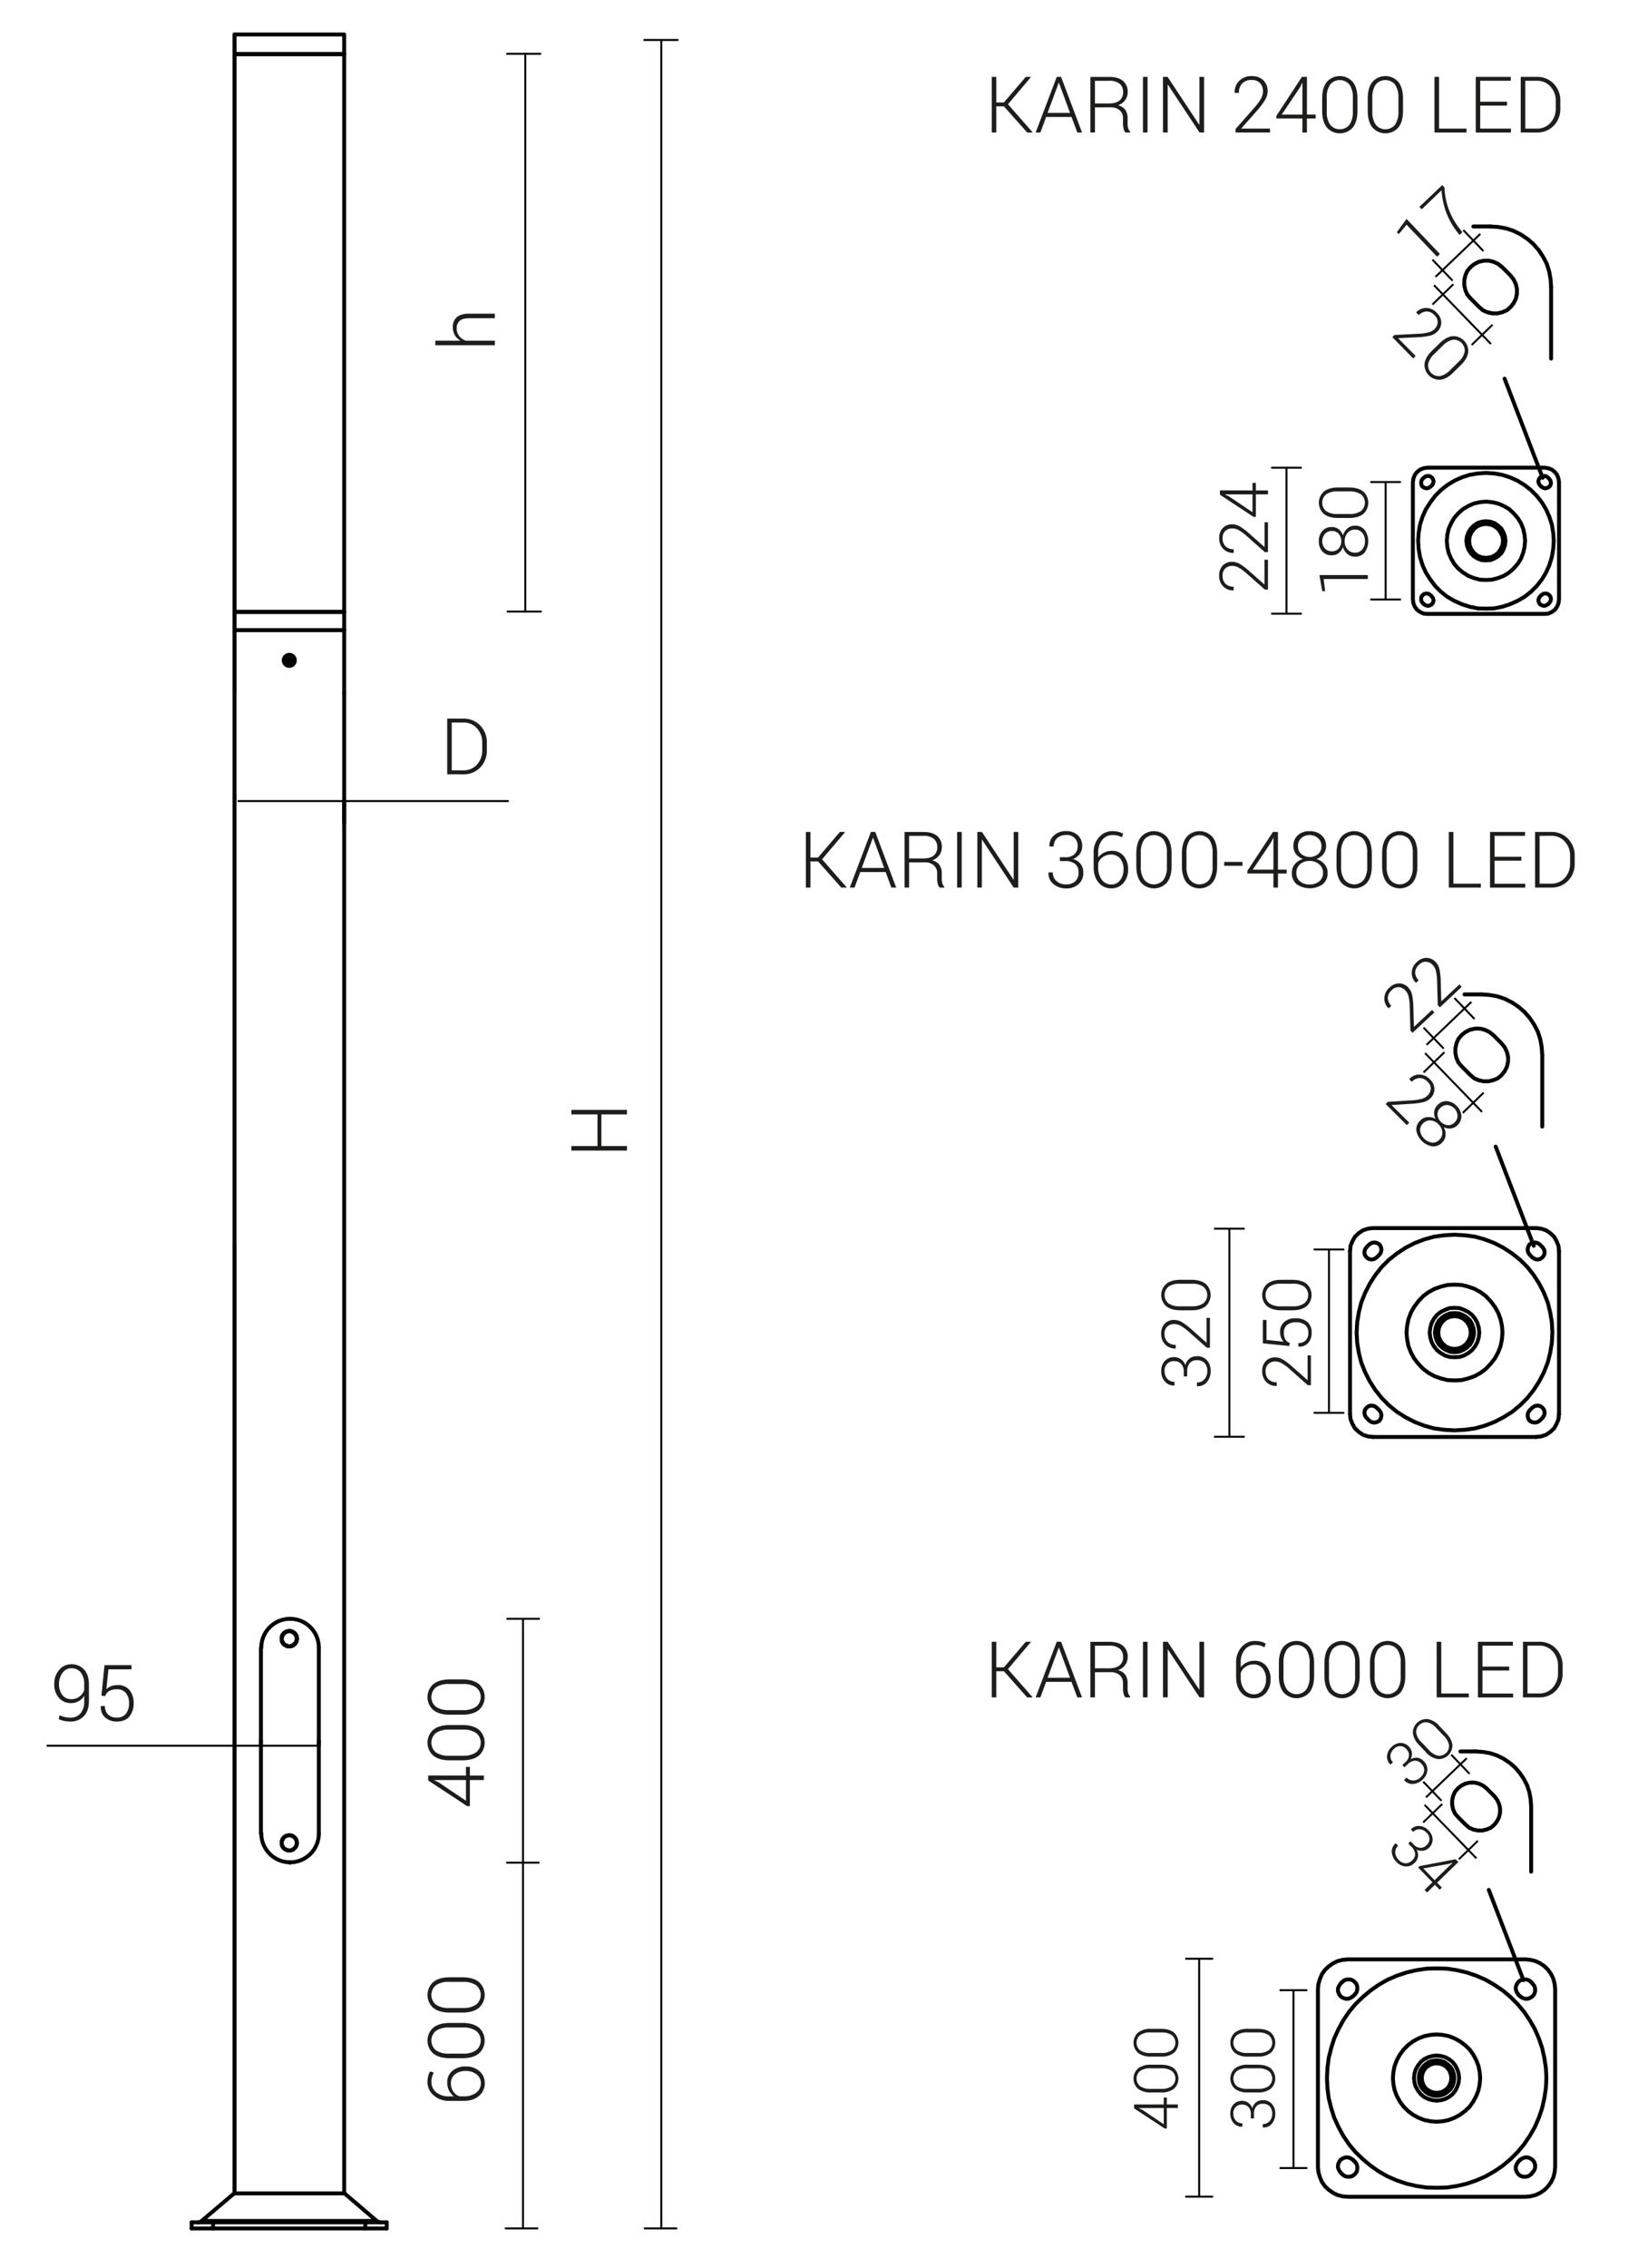 <svg xmlns="http://www.w3.org/2000/svg" viewBox="0 0 838 1159.59" preserveAspectRatio="xMinYMin" >
  <title>Obszar roboczy 1</title>
  <g>
    <g>
      <line x1="119.97" y1="312.83" x2="176.09" y2="312.83" style="fill: none;stroke: #000;stroke-linecap: round;stroke-linejoin: round;stroke-width: 2px"/>
      <polyline points="176.09 312.83 176.09 322.15 119.97 322.15 119.97 312.83 176.09 312.83" style="fill: none;stroke: #000;stroke-linecap: round;stroke-linejoin: round;stroke-width: 2px"/>
      <polyline points="119.97 312.83 119.97 27.67 176.09 27.67 176.09 312.83" style="fill: none;stroke: #000;stroke-linecap: round;stroke-linejoin: round;stroke-width: 2px"/>
      <line x1="176.09" y1="27.67" x2="119.97" y2="27.67" style="fill: none;stroke: #000;stroke-linecap: round;stroke-linejoin: round;stroke-width: 2px"/>
      <polyline points="176.09 27.67 176.09 17.62 119.97 17.62 119.97 27.67" style="fill: none;stroke: #000;stroke-linecap: round;stroke-linejoin: round;stroke-width: 2px"/>
      <line x1="119.79" y1="1121.32" x2="176.28" y2="1121.32" style="fill: none;stroke: #000;stroke-linecap: round;stroke-linejoin: round;stroke-width: 2px"/>
      <line x1="186.88" y1="1136.13" x2="197.85" y2="1136.13" style="fill: none;stroke: #000;stroke-linecap: round;stroke-linejoin: round;stroke-width: 2px"/>
      <line x1="109.01" y1="1136.13" x2="109.01" y2="1139.23" style="fill: none;stroke: #000;stroke-linecap: round;stroke-linejoin: round;stroke-width: 2px"/>
      <line x1="197.85" y1="1139.23" x2="186.88" y2="1139.23" style="fill: none;stroke: #000;stroke-linecap: round;stroke-linejoin: round;stroke-width: 2px"/>
      <line x1="98.04" y1="1136.13" x2="98.04" y2="1139.23" style="fill: none;stroke: #000;stroke-linecap: round;stroke-linejoin: round;stroke-width: 2px"/>
      <polyline points="109.01 1139.23 186.88 1139.23 186.88 1136.13 109.01 1136.13 98.04 1136.13" style="fill: none;stroke: #000;stroke-linecap: round;stroke-linejoin: round;stroke-width: 2px"/>
      <line x1="197.85" y1="1136.13" x2="197.85" y2="1139.23" style="fill: none;stroke: #000;stroke-linecap: round;stroke-linejoin: round;stroke-width: 2px"/>
      <line x1="109.01" y1="1139.23" x2="98.04" y2="1139.23" style="fill: none;stroke: #000;stroke-linecap: round;stroke-linejoin: round;stroke-width: 2px"/>
      <path d="M101.24,1136.13a3.19,3.19,0,0,0,2.05-.75" style="fill: none;stroke: #000;stroke-linecap: round;stroke-linejoin: round;stroke-width: 2px"/>
      <path d="M192.77,1135.38a3.19,3.19,0,0,0,2.05.75" style="fill: none;stroke: #000;stroke-linecap: round;stroke-linejoin: round;stroke-width: 2px"/>
      <polyline points="176.28 1121.32 192.73 1135.4 103.16 1135.4 119.79 1121.32" style="fill: none;stroke: #000;stroke-linecap: round;stroke-linejoin: round;stroke-width: 2px"/>
      <line x1="176.09" y1="354.14" x2="176.09" y2="322.15" style="fill: none;stroke: #000;stroke-linecap: round;stroke-linejoin: round;stroke-width: 2px"/>
      <line x1="119.97" y1="354.14" x2="119.97" y2="322.15" style="fill: none;stroke: #000;stroke-linecap: round;stroke-linejoin: round;stroke-width: 2px"/>
      <line x1="119.97" y1="1121.32" x2="119.97" y2="636.19" style="fill: none;stroke: #000;stroke-linecap: round;stroke-linejoin: round;stroke-width: 2px"/>
      <line x1="176.09" y1="1121.32" x2="176.09" y2="354.14" style="fill: none;stroke: #000;stroke-linecap: round;stroke-linejoin: round;stroke-width: 2px"/>
      <line x1="119.97" y1="322.15" x2="176.09" y2="322.15" style="fill: none;stroke: #000;stroke-linecap: round;stroke-linejoin: round;stroke-width: 2px"/>
      <polyline points="147.03 337.14 147.94 336.59 148.86 337.14 148.86 338.24 147.94 338.79 147.03 338.24 147.03 337.14" style="fill: none;stroke: #000;stroke-linecap: round;stroke-linejoin: round;stroke-width: 2px"/>
      <path d="M148,334.76a2.83,2.83,0,1,0,2.83,2.83,2.83,2.83,0,0,0-2.83-2.83" style="fill: none;stroke: #000;stroke-linecap: round;stroke-linejoin: round;stroke-width: 2px"/>
      <line x1="119.97" y1="1121.32" x2="119.97" y2="17.62" style="fill: none;stroke: #000;stroke-linecap: round;stroke-linejoin: round;stroke-width: 2px"/>
      <polyline points="151.96 942.18 151.96 942.37 151.96 942.55 151.78 942.55 151.78 942.73 151.78 942.91 151.78 943.1 151.78 943.28 151.59 943.28 151.59 943.47 151.59 943.65 151.59 943.83 151.42 943.83 151.42 944.01 151.23 944.2 151.23 944.38 151.05 944.38 151.05 944.56 150.87 944.56 150.87 944.75 150.69 944.75 150.69 944.93 150.5 944.93 150.5 945.11 150.31 945.11 150.31 945.29 150.14 945.29 150.14 945.48 149.95 945.48 149.77 945.48 149.77 945.66 149.59 945.66 149.41 945.66 149.41 945.84 149.22 945.84 149.04 945.84 148.86 945.84 148.67 945.84 148.67 946.03 148.49 946.03 148.31 946.03 148.13 946.03 147.94 946.03 147.76 946.03 147.57 946.03 147.39 946.03 147.21 946.03 147.21 945.84 147.03 945.84 146.84 945.84 146.66 945.84 146.66 945.66 146.48 945.66 146.29 945.66 146.11 945.48 145.93 945.48 145.93 945.29 145.75 945.29 145.56 945.29 145.56 945.11 145.38 945.11 145.38 944.93 145.2 944.93 145.2 944.75 145.02 944.75 145.02 944.56 144.83 944.56 144.83 944.38 144.83 944.2 144.65 944.2 144.65 944.01 144.47 944.01 144.47 943.83 144.47 943.65 144.28 943.65 144.28 943.47 144.28 943.28 144.28 943.1 144.28 942.91 144.1 942.91 144.1 942.73 144.1 942.55 144.1 942.37 144.1 942.18 144.1 942 144.1 941.82 144.1 941.63 144.1 941.45 144.1 941.27 144.28 941.27 144.28 941.09 144.28 940.9 144.28 940.72 144.47 940.72 144.47 940.54 144.47 940.36 144.47 940.17 144.65 940.17 144.65 939.99 144.83 939.99 144.83 939.81 145.02 939.63 145.02 939.45 145.2 939.45 145.2 939.26 145.38 939.26 145.38 939.08 145.56 939.08 145.75 939.08 145.75 938.89 145.93 938.89 145.93 938.71 146.11 938.71 146.29 938.71 146.29 938.53 146.48 938.53 146.66 938.53 146.66 938.35 146.84 938.35 147.03 938.35 147.21 938.35 147.39 938.35 147.57 938.35 147.57 938.16 147.76 938.16 147.94 938.16 148.13 938.16 148.31 938.16 148.49 938.16 148.49 938.35 148.67 938.35 148.86 938.35 149.04 938.35 149.22 938.35 149.22 938.53 149.41 938.53 149.59 938.53 149.77 938.53 149.77 938.71 149.95 938.71 149.95 938.89 150.14 938.89 150.31 938.89 150.31 939.08 150.5 939.08 150.5 939.26 150.69 939.26 150.69 939.45 150.87 939.45 150.87 939.63 151.05 939.63 151.05 939.81 151.23 939.81 151.23 939.99 151.23 940.17 151.42 940.17 151.42 940.36 151.59 940.36 151.59 940.54 151.59 940.72 151.59 940.9 151.78 940.9 151.78 941.09 151.78 941.27 151.78 941.45 151.78 941.63 151.78 941.82 151.96 941.82 151.96 942 151.96 942.18" style="fill: none;stroke: #000;stroke-linecap: round;stroke-linejoin: round;stroke-width: 2px"/>
      <polyline points="144.1 837.81 144.1 837.63 144.1 837.44 144.1 837.26 144.1 837.08 144.1 836.89 144.28 836.89 144.28 836.72 144.28 836.53 144.28 836.35 144.47 836.35 144.47 836.16 144.47 835.98 144.65 835.8 144.65 835.62 144.83 835.62 144.83 835.44 145.02 835.44 145.02 835.25 145.02 835.07 145.2 835.07 145.2 834.88 145.38 834.88 145.38 834.7 145.56 834.7 145.75 834.7 145.75 834.52 145.93 834.52 145.93 834.34 146.11 834.34 146.29 834.34 146.29 834.16 146.48 834.16 146.66 834.16 146.66 833.97 146.84 833.97 147.03 833.97 147.21 833.97 147.39 833.97 147.57 833.97 147.57 833.79 147.76 833.79 147.94 833.79 148.13 833.79 148.31 833.79 148.49 833.79 148.49 833.97 148.67 833.97 148.86 833.97 149.04 833.97 149.22 833.97 149.22 834.16 149.41 834.16 149.59 834.16 149.77 834.34 149.95 834.34 149.95 834.52 150.14 834.52 150.31 834.52 150.31 834.7 150.5 834.7 150.5 834.88 150.69 834.88 150.69 835.07 150.87 835.07 150.87 835.25 151.05 835.25 151.05 835.44 151.23 835.44 151.23 835.62 151.23 835.8 151.42 835.8 151.42 835.98 151.59 835.98 151.59 836.16 151.59 836.35 151.59 836.53 151.78 836.53 151.78 836.72 151.78 836.89 151.78 837.08 151.78 837.26 151.78 837.44 151.96 837.44 151.96 837.63 151.96 837.81 151.96 838 151.78 838.18 151.78 838.36 151.78 838.54 151.78 838.72 151.78 838.9 151.59 838.9 151.59 839.09 151.59 839.28 151.59 839.46 151.42 839.46 151.42 839.64 151.23 839.82 151.23 840 151.05 840 151.05 840.18 150.87 840.18 150.87 840.37 150.69 840.55 150.5 840.74 150.31 840.74 150.31 840.92 150.14 840.92 150.14 841.1 149.95 841.1 149.77 841.1 149.77 841.28 149.59 841.28 149.41 841.28 149.41 841.47 149.22 841.47 149.04 841.47 148.86 841.47 148.67 841.47 148.67 841.65 148.49 841.65 148.31 841.65 148.13 841.65 147.94 841.65 147.76 841.65 147.57 841.65 147.39 841.65 147.21 841.65 147.21 841.47 147.03 841.47 146.84 841.47 146.66 841.47 146.66 841.28 146.48 841.28 146.29 841.28 146.11 841.1 145.93 841.1 145.93 840.92 145.75 840.92 145.56 840.92 145.56 840.74 145.38 840.74 145.38 840.55 145.2 840.55 145.2 840.37 145.02 840.37 145.02 840.18 144.83 840.18 144.83 840 144.83 839.82 144.65 839.82 144.65 839.64 144.47 839.64 144.47 839.46 144.47 839.28 144.28 839.28 144.28 839.09 144.28 838.9 144.28 838.72 144.28 838.54 144.1 838.54 144.1 838.36 144.1 838.18 144.1 838 144.1 837.81" style="fill: none;stroke: #000;stroke-linecap: round;stroke-linejoin: round;stroke-width: 2px"/>
      <polyline points="147.94 833.79 148.13 833.79 148.31 833.79 148.49 833.79 148.49 833.97 148.67 833.97 148.86 833.97 149.04 833.97 149.22 833.97 149.22 834.16 149.41 834.16 149.59 834.16 149.77 834.16 149.77 834.34 149.95 834.34 149.95 834.52 150.14 834.52 150.31 834.52 150.31 834.7 150.5 834.7 150.5 834.88 150.69 834.88 150.69 835.07 150.87 835.07 150.87 835.25 151.05 835.25 151.05 835.44 151.23 835.44 151.23 835.62 151.23 835.8 151.42 835.8 151.42 835.98 151.59 835.98 151.59 836.16 151.59 836.35 151.59 836.53 151.78 836.53 151.78 836.72 151.78 836.89 151.78 837.08 151.78 837.26 151.96 837.44 151.96 837.63 151.96 837.81 151.96 838 151.96 838.18 151.78 838.18 151.78 838.36 151.78 838.54 151.78 838.72 151.78 838.9 151.59 838.9 151.59 839.09 151.59 839.28 151.59 839.46 151.42 839.46 151.42 839.64 151.23 839.82 151.23 840 151.05 840 151.05 840.18 150.87 840.18 150.87 840.37 150.87 840.55 150.69 840.55 150.5 840.74 150.31 840.74 150.31 840.92 150.14 840.92 150.14 841.1 149.95 841.1 149.77 841.1 149.77 841.28 149.59 841.28 149.41 841.28 149.41 841.47 149.22 841.47 149.04 841.47 148.86 841.47 148.67 841.65 148.49 841.65 148.31 841.65 148.13 841.65 147.94 841.65 147.76 841.65 147.57 841.65 147.39 841.65 147.21 841.65 147.21 841.47 147.03 841.47 146.84 841.47 146.66 841.47 146.66 841.28 146.48 841.28 146.29 841.28 146.11 841.1 145.93 841.1 145.93 840.92 145.75 840.92 145.56 840.92 145.56 840.74 145.38 840.74 145.38 840.55 145.2 840.55 145.2 840.37 145.02 840.37 145.02 840.18 144.83 840.18 144.83 840 144.83 839.82 144.65 839.82 144.65 839.64 144.47 839.64 144.47 839.46 144.47 839.28 144.28 839.28 144.28 839.09 144.28 838.9 144.28 838.72 144.1 838.54 144.1 838.36 144.1 838.18 144.1 838 144.1 837.81 144.1 837.63 144.1 837.44 144.1 837.26 144.1 837.08 144.1 836.89 144.28 836.89 144.28 836.72 144.28 836.53 144.28 836.35 144.47 836.35 144.47 836.16 144.47 835.98 144.47 835.8 144.65 835.8 144.65 835.62 144.83 835.62 144.83 835.44 145.02 835.44 145.02 835.25 145.02 835.07 145.2 835.07 145.2 834.88 145.38 834.88 145.38 834.7 145.56 834.7 145.75 834.52 145.93 834.52 145.93 834.34 146.11 834.34 146.29 834.34 146.29 834.16 146.48 834.16 146.66 834.16 146.66 833.97 146.84 833.97 147.03 833.97 147.21 833.97 147.39 833.97 147.57 833.97 147.57 833.79 147.76 833.79 147.94 833.79" style="fill: none;stroke: #000;stroke-linecap: round;stroke-linejoin: round;stroke-width: 2px"/>
      <path d="M148.4,952.06a14.72,14.72,0,0,0,14.72-14.71" style="fill: none;stroke: #000;stroke-linecap: round;stroke-linejoin: round;stroke-width: 2px"/>
      <line x1="163.11" y1="937.43" x2="163.11" y2="842.38" style="fill: none;stroke: #000;stroke-linecap: round;stroke-linejoin: round;stroke-width: 2px"/>
      <path d="M163.11,842.29a14.71,14.71,0,0,0-14.72-14.71" style="fill: none;stroke: #000;stroke-linecap: round;stroke-linejoin: round;stroke-width: 2px"/>
      <line x1="148.31" y1="827.57" x2="148.31" y2="827.57" style="fill: none;stroke: #000;stroke-linecap: round;stroke-linejoin: round;stroke-width: 2px"/>
      <path d="M148.4,827.57a14.72,14.72,0,0,0-14.72,14.71" style="fill: none;stroke: #000;stroke-linecap: round;stroke-linejoin: round;stroke-width: 2px"/>
      <line x1="133.5" y1="842.38" x2="133.5" y2="937.43" style="fill: none;stroke: #000;stroke-linecap: round;stroke-linejoin: round;stroke-width: 2px"/>
      <path d="M133.68,937.34a14.72,14.72,0,0,0,14.72,14.71" style="fill: none;stroke: #000;stroke-linecap: round;stroke-linejoin: round;stroke-width: 2px"/>
      <line x1="148.31" y1="952.24" x2="148.31" y2="952.24" style="fill: none;stroke: #000;stroke-linecap: round;stroke-linejoin: round;stroke-width: 2px"/>
    </g>
    <g>
      <line x1="176.09" y1="420.86" x2="176.09" y2="409.53" style="fill: none;stroke: #000;stroke-linecap: round;stroke-linejoin: round;stroke-width: 2px"/>
      <line x1="119.97" y1="406.6" x2="119.97" y2="409.53" style="fill: none;stroke: #000;stroke-linecap: round;stroke-linejoin: round;stroke-width: 2px"/>
      <line x1="163.11" y1="889.91" x2="163.11" y2="892.47" style="fill: none;stroke: #000;stroke-linecap: round;stroke-linejoin: round;stroke-width: 2px"/>
      <line x1="133.5" y1="889.91" x2="133.5" y2="892.47" style="fill: none;stroke: #000;stroke-linecap: round;stroke-linejoin: round;stroke-width: 2px"/>
    </g>
    <polygon points="797.59 306.51 797.59 246.42 797.3 244.59 796.6 242.75 795.47 241.34 793.92 240.07 792.09 239.37 790.25 239.09 730.16 239.09 728.33 239.37 726.5 240.07 724.94 241.34 723.82 242.75 723.11 244.59 722.83 246.42 722.83 306.51 723.11 308.48 723.82 310.18 724.94 311.73 726.5 312.86 728.33 313.7 730.16 313.84 790.25 313.84 792.09 313.7 793.92 312.86 795.47 311.73 796.6 310.18 797.3 308.48 797.59 306.51" style="fill: none;stroke: #000;stroke-linecap: round;stroke-linejoin: round;stroke-width: 2px"/>
    <polygon points="731.86 248.82 732.56 248.11 733.13 247.27 733.41 246.14 733.13 245.01 732.56 244.16 731.57 243.46 730.59 243.32 729.46 243.46 728.47 244.16 727.76 244.87 727.2 245.72 727.06 246.84 727.2 247.97 727.76 248.82 728.75 249.38 729.88 249.67 730.87 249.38 731.86 248.82" style="fill: none;stroke: #000;stroke-linecap: round;stroke-linejoin: round;stroke-width: 2px"/>
    <polygon points="727.76 308.2 728.47 308.91 729.46 309.47 730.59 309.75 731.57 309.47 732.56 308.91 733.13 308.06 733.41 306.93 733.13 305.8 732.56 304.96 731.86 304.25 730.87 303.55 729.88 303.41 728.75 303.55 727.76 304.25 727.2 305.1 727.06 306.23 727.2 307.36 727.76 308.2" style="fill: none;stroke: #000;stroke-linecap: round;stroke-linejoin: round;stroke-width: 2px"/>
    <polygon points="791.94 308.91 792.65 308.2 793.21 307.36 793.5 306.23 793.21 305.1 792.65 304.25 791.66 303.55 790.67 303.41 789.55 303.55 788.56 304.25 787.85 304.96 787.29 305.8 787.01 306.93 787.29 308.06 787.85 308.91 788.84 309.47 789.97 309.75 790.96 309.47 791.94 308.91" style="fill: none;stroke: #000;stroke-linecap: round;stroke-linejoin: round;stroke-width: 2px"/>
    <polygon points="787.85 248.11 788.56 248.82 789.55 249.38 790.67 249.67 791.66 249.38 792.65 248.82 793.21 247.97 793.5 246.84 793.21 245.72 792.65 244.87 791.94 244.16 790.96 243.46 789.97 243.32 788.84 243.46 787.85 244.16 787.29 245.01 787.01 246.14 787.29 247.27 787.85 248.11" style="fill: none;stroke: #000;stroke-linecap: round;stroke-linejoin: round;stroke-width: 2px"/>
    <polygon points="794.91 276.47 794.62 272.38 793.92 268.14 792.65 264.19 790.96 260.39 788.84 256.86 786.16 253.47 783.2 250.51 779.95 247.97 776.29 245.72 772.48 244.02 768.53 242.75 764.44 242.05 760.21 241.77 755.98 242.05 751.88 242.75 747.93 244.02 744.13 245.72 740.46 247.97 737.22 250.51 734.25 253.47 731.72 256.86 729.46 260.39 727.76 264.19 726.5 268.14 725.79 272.38 725.51 276.47 725.79 280.7 726.5 284.79 727.76 288.88 729.46 292.69 731.72 296.21 734.25 299.6 737.22 302.56 740.46 305.1 744.13 307.21 747.93 308.91 751.88 310.18 755.98 311.02 760.21 311.16 764.44 311.02 768.53 310.18 772.48 308.91 776.29 307.21 779.95 305.1 783.2 302.56 786.16 299.6 788.84 296.21 790.96 292.69 792.65 288.88 793.92 284.79 794.62 280.7 794.91 276.47" style="fill: none;stroke: #000;stroke-linecap: round;stroke-linejoin: round;stroke-width: 2px"/>
    <polygon points="780.24 276.47 779.95 273.36 779.25 270.26 778.12 267.44 776.43 264.76 774.31 262.36 772.05 260.25 769.38 258.69 766.41 257.42 763.31 256.72 760.21 256.44 757.1 256.72 754 257.42 751.18 258.69 748.5 260.25 746.1 262.36 743.99 264.76 742.43 267.44 741.16 270.26 740.46 273.36 740.18 276.47 740.46 279.71 741.16 282.67 742.43 285.63 743.99 288.31 746.1 290.71 748.5 292.69 751.18 294.38 754 295.51 757.1 296.35 760.21 296.5 763.31 296.35 766.41 295.51 769.38 294.38 772.05 292.69 774.31 290.71 776.43 288.31 778.12 285.63 779.25 282.67 779.95 279.71 780.24 276.47" style="fill: none;stroke: #000;stroke-linecap: round;stroke-linejoin: round;stroke-width: 2px"/>
    <polygon points="770.22 276.47 769.94 274.35 769.23 272.23 768.11 270.26 766.41 268.71 764.58 267.44 762.46 266.73 760.21 266.45 757.95 266.73 755.83 267.44 754 268.71 752.45 270.26 751.18 272.23 750.47 274.35 750.19 276.47 750.47 278.72 751.18 280.84 752.45 282.81 754 284.36 755.83 285.49 757.95 286.34 760.21 286.48 762.46 286.34 764.58 285.49 766.41 284.36 768.11 282.81 769.23 280.84 769.94 278.72 770.22 276.47" style="fill: none;stroke: #000;stroke-linecap: round;stroke-linejoin: round;stroke-width: 2px"/>
    <polygon points="768.95 276.47 768.67 274.21 767.68 272.23 766.41 270.4 764.58 268.99 762.46 268.14 760.21 267.86 757.95 268.14 755.83 268.99 754.14 270.4 752.73 272.23 751.88 274.21 751.6 276.47 751.88 278.72 752.73 280.84 754.14 282.67 755.83 284.08 757.95 284.93 760.21 285.21 762.46 284.93 764.58 284.08 766.41 282.67 767.68 280.84 768.67 278.72 768.95 276.47" style="fill: none;stroke: #000;stroke-linecap: round;stroke-linejoin: round;stroke-width: 2px"/>
    <line x1="762.52" y1="115.78" x2="753.77" y2="115.78" style="fill: none;stroke: #000;stroke-linecap: round;stroke-linejoin: round;stroke-width: 2px"/>
    <polyline points="793.55 146.81 793.27 142.72 792.57 138.77 791.3 134.82 789.46 131.29 787.21 127.91 784.53 124.81 781.42 122.13 778.04 119.87 774.37 118.03 770.56 116.77 766.61 116.06 762.52 115.78" style="fill: none;stroke: #000;stroke-linecap: round;stroke-linejoin: round;stroke-width: 2px"/>
    <line x1="793.55" y1="183.34" x2="793.55" y2="146.81" style="fill: none;stroke: #000;stroke-linecap: round;stroke-linejoin: round;stroke-width: 2px"/>
    <polygon points="768.45 136.51 766.47 134.96 764.08 133.83 761.68 133.27 759.14 133.27 756.6 133.83 754.34 134.96 752.37 136.51 750.67 138.49 749.69 140.74 749.12 143.28 749.12 145.82 749.69 148.36 750.67 150.62 752.37 152.59 756.74 156.97 758.72 158.66 760.97 159.65 763.51 160.21 766.05 160.21 768.45 159.65 770.85 158.66 772.82 156.97 774.37 154.99 775.5 152.73 776.06 150.19 776.06 147.66 775.5 145.26 774.37 142.86 772.82 140.88 768.45 136.51" style="fill: none;stroke: #000;stroke-linecap: round;stroke-linejoin: round;stroke-width: 2px"/>
    <line x1="789.22" y1="244.27" x2="769.74" y2="193.58" style="fill: none;stroke: #000;stroke-linecap: round;stroke-linejoin: round;stroke-width: 2px"/>
    <polygon points="768.67 681.29 768.39 677.77 767.68 674.38 766.41 671 764.72 668.03 762.61 665.21 760.21 662.67 757.39 660.56 754.28 658.87 751.04 657.74 747.65 656.89 744.13 656.75 740.6 656.89 737.22 657.74 733.97 658.87 730.87 660.56 728.05 662.67 725.65 665.21 723.53 668.03 721.84 671 720.57 674.38 719.87 677.77 719.58 681.29 719.87 684.68 720.57 688.2 721.84 691.45 723.53 694.55 725.65 697.23 728.05 699.77 730.87 701.89 733.97 703.58 737.22 704.71 740.6 705.55 744.13 705.7 747.65 705.55 751.04 704.71 754.28 703.58 757.39 701.89 760.21 699.77 762.61 697.23 764.72 694.55 766.41 691.45 767.68 688.2 768.39 684.68 768.67 681.29" style="fill: none;stroke: #000;stroke-linecap: round;stroke-linejoin: round;stroke-width: 2px"/>
    <polyline points="702.38 627.83 699.84 628.12 697.3 628.96 695.18 630.37 693.21 632.21 691.94 634.46 690.95 636.86 690.67 639.54" style="fill: none;stroke: #000;stroke-linecap: round;stroke-linejoin: round;stroke-width: 2px"/>
    <line x1="702.38" y1="627.83" x2="785.88" y2="627.83" style="fill: none;stroke: #000;stroke-linecap: round;stroke-linejoin: round;stroke-width: 2px"/>
    <polyline points="797.59 639.54 797.3 636.86 796.32 634.46 795.05 632.21 793.07 630.37 790.96 628.96 788.42 628.12 785.88 627.83" style="fill: none;stroke: #000;stroke-linecap: round;stroke-linejoin: round;stroke-width: 2px"/>
    <line x1="797.59" y1="639.54" x2="797.59" y2="722.9" style="fill: none;stroke: #000;stroke-linecap: round;stroke-linejoin: round;stroke-width: 2px"/>
    <polyline points="785.88 734.61 788.42 734.33 790.96 733.48 793.07 732.07 795.05 730.24 796.32 727.98 797.3 725.58 797.59 722.9" style="fill: none;stroke: #000;stroke-linecap: round;stroke-linejoin: round;stroke-width: 2px"/>
    <line x1="785.88" y1="734.61" x2="702.38" y2="734.61" style="fill: none;stroke: #000;stroke-linecap: round;stroke-linejoin: round;stroke-width: 2px"/>
    <polyline points="690.67 722.9 690.95 725.58 691.94 727.98 693.21 730.24 695.18 732.07 697.3 733.48 699.84 734.33 702.38 734.61" style="fill: none;stroke: #000;stroke-linecap: round;stroke-linejoin: round;stroke-width: 2px"/>
    <line x1="690.67" y1="722.9" x2="690.67" y2="639.54" style="fill: none;stroke: #000;stroke-linecap: round;stroke-linejoin: round;stroke-width: 2px"/>
    <polygon points="782.49 721.07 781.79 722.2 781.51 723.61 781.79 725.02 782.49 726.29 783.76 726.99 785.17 727.28 786.58 726.99 787.71 726.29 789.12 724.88 789.97 723.61 790.25 722.2 789.97 720.79 789.12 719.66 787.99 718.81 786.58 718.53 785.17 718.81 783.9 719.66 782.49 721.07" style="fill: none;stroke: #000;stroke-linecap: round;stroke-linejoin: round;stroke-width: 2px"/>
    <polygon points="794.2 681.29 793.92 675.93 793.07 670.86 791.8 665.78 789.83 660.84 787.43 656.19 784.61 651.81 781.37 647.72 777.7 644.05 773.61 640.81 769.09 637.85 764.44 635.45 759.64 633.62 754.57 632.21 749.35 631.5 744.13 631.22 738.91 631.5 733.69 632.21 728.61 633.62 723.82 635.45 719.16 637.85 714.65 640.81 710.56 644.05 706.89 647.72 703.64 651.81 700.82 656.19 698.43 660.84 696.45 665.78 695.18 670.86 694.34 675.93 694.05 681.29 694.34 686.51 695.18 691.59 696.45 696.67 698.43 701.6 700.82 706.26 703.64 710.63 706.89 714.72 710.56 718.39 714.65 721.77 719.16 724.6 723.82 726.99 728.61 728.83 733.69 730.24 738.91 730.94 744.13 731.23 749.35 730.94 754.57 730.24 759.64 728.83 764.44 726.99 769.09 724.6 773.61 721.77 777.7 718.39 781.37 714.72 784.61 710.63 787.43 706.26 789.83 701.6 791.8 696.67 793.07 691.59 793.92 686.51 794.2 681.29" style="fill: none;stroke: #000;stroke-linecap: round;stroke-linejoin: round;stroke-width: 2px"/>
    <polygon points="783.9 642.79 785.17 643.63 786.58 643.91 787.99 643.63 789.12 642.79 789.97 641.66 790.25 640.25 789.97 638.84 789.12 637.57 787.71 636.16 786.58 635.45 785.17 635.17 783.76 635.45 782.49 636.16 781.79 637.43 781.51 638.84 781.79 640.25 782.49 641.38 783.9 642.79" style="fill: none;stroke: #000;stroke-linecap: round;stroke-linejoin: round;stroke-width: 2px"/>
    <polygon points="705.76 641.38 706.47 640.25 706.75 638.84 706.47 637.43 705.76 636.16 704.49 635.45 703.08 635.17 701.67 635.45 700.54 636.16 699.13 637.57 698.28 638.84 698 640.25 698.28 641.66 699.13 642.79 700.26 643.63 701.67 643.91 703.08 643.63 704.35 642.79 705.76 641.38" style="fill: none;stroke: #000;stroke-linecap: round;stroke-linejoin: round;stroke-width: 2px"/>
    <polygon points="704.35 719.66 703.08 718.81 701.67 718.53 700.26 718.81 699.13 719.66 698.28 720.79 698 722.2 698.28 723.61 699.13 724.88 700.54 726.29 701.67 726.99 703.08 727.28 704.49 726.99 705.76 726.29 706.47 725.02 706.75 723.61 706.47 722.2 705.76 721.07 704.35 719.66" style="fill: none;stroke: #000;stroke-linecap: round;stroke-linejoin: round;stroke-width: 2px"/>
    <polygon points="756.82 681.29 756.54 678.75 755.83 676.36 754.71 674.24 753.15 672.26 751.18 670.71 748.92 669.59 746.67 668.74 744.13 668.6 741.59 668.74 739.33 669.59 737.07 670.71 735.1 672.26 733.55 674.24 732.42 676.36 731.72 678.75 731.43 681.29 731.72 683.69 732.42 686.09 733.55 688.2 735.1 690.18 737.07 691.73 739.33 693 741.59 693.71 744.13 693.85 746.67 693.71 748.92 693 751.18 691.73 753.15 690.18 754.71 688.2 755.83 686.09 756.54 683.69 756.82 681.29" style="fill: none;stroke: #000;stroke-linecap: round;stroke-linejoin: round;stroke-width: 2px"/>
    <polygon points="754.14 681.29 753.86 679.04 753.15 676.92 752.03 674.95 750.33 673.39 748.5 672.26 746.38 671.42 744.13 671.28 741.87 671.42 739.75 672.26 737.92 673.39 736.23 674.95 735.1 676.92 734.39 679.04 734.11 681.29 734.39 683.41 735.1 685.52 736.23 687.5 737.92 689.05 739.75 690.18 741.87 691.02 744.13 691.31 746.38 691.02 748.5 690.18 750.33 689.05 752.03 687.5 753.15 685.52 753.86 683.41 754.14 681.29" style="fill: none;stroke: #000;stroke-linecap: round;stroke-linejoin: round;stroke-width: 2px"/>
    <polygon points="752.45 681.29 752.17 679.04 751.32 677.06 750.05 675.37 748.36 673.96 746.24 673.11 744.13 672.83 742.01 673.11 739.9 673.96 738.2 675.37 736.93 677.06 736.09 679.04 735.8 681.29 736.09 683.41 736.93 685.38 738.2 687.08 739.9 688.49 742.01 689.33 744.13 689.62 746.24 689.33 748.36 688.49 750.05 687.08 751.32 685.38 752.17 683.41 752.45 681.29" style="fill: none;stroke: #000;stroke-linecap: round;stroke-linejoin: round;stroke-width: 2px"/>
    <line x1="757.98" y1="508.36" x2="749.22" y2="508.36" style="fill: none;stroke: #000;stroke-linecap: round;stroke-linejoin: round;stroke-width: 2px"/>
    <polyline points="789.01 539.39 788.73 535.3 788.02 531.36 786.75 527.41 784.92 523.88 782.66 520.49 779.98 517.39 776.88 514.71 773.49 512.45 769.83 510.62 766.02 509.35 762.07 508.65 757.98 508.36" style="fill: none;stroke: #000;stroke-linecap: round;stroke-linejoin: round;stroke-width: 2px"/>
    <line x1="789.01" y1="575.93" x2="789.01" y2="539.4" style="fill: none;stroke: #000;stroke-linecap: round;stroke-linejoin: round;stroke-width: 2px"/>
    <polygon points="763.9 529.1 761.93 527.55 759.53 526.42 757.13 525.85 754.59 525.85 752.05 526.42 749.8 527.55 747.82 529.1 746.13 531.07 745.14 533.33 744.58 535.87 744.58 538.41 745.14 540.95 746.13 543.2 747.82 545.18 752.19 549.55 754.17 551.24 756.42 552.23 758.96 552.79 761.5 552.79 763.9 552.23 766.3 551.24 768.27 549.55 769.83 547.58 770.95 545.32 771.52 542.78 771.52 540.24 770.95 537.84 769.83 535.45 768.27 533.47 763.9 529.1" style="fill: none;stroke: #000;stroke-linecap: round;stroke-linejoin: round;stroke-width: 2px"/>
    <line x1="784.67" y1="636.86" x2="765.19" y2="586.17" style="fill: none;stroke: #000;stroke-linecap: round;stroke-linejoin: round;stroke-width: 2px"/>
    <polygon points="780.48 1123.05 783.05 1122.8 785.61 1122.15 788.05 1121 790.23 1119.46 792.03 1117.66 793.57 1115.48 794.72 1113.05 795.36 1110.48 795.62 1107.91 795.62 1016.82 795.36 1014.25 794.72 1011.69 793.57 1009.25 792.03 1007.07 790.23 1005.27 788.05 1003.73 785.61 1002.58 783.05 1001.94 780.48 1001.68 689.51 1001.68 686.82 1001.94 684.25 1002.58 681.95 1003.73 679.76 1005.27 677.84 1007.07 676.3 1009.25 675.27 1011.69 674.5 1014.25 674.25 1016.82 674.25 1107.91 674.5 1110.48 675.27 1113.05 676.3 1115.48 677.84 1117.66 679.76 1119.46 681.95 1121 684.25 1122.15 686.82 1122.8 689.51 1123.05 780.48 1123.05" style="fill: none;stroke: #000;stroke-linecap: round;stroke-linejoin: round;stroke-width: 2px"/>
    <line x1="777.66" y1="1104.19" x2="776.76" y2="1105.09" style="fill: none;stroke: #000;stroke-linecap: round;stroke-linejoin: round;stroke-width: 2px"/>
    <polyline points="784.07 1110.61 784.97 1109.45 785.36 1108.17 785.36 1106.76 784.97 1105.35 784.07 1104.19 782.92 1103.42 781.64 1102.91 780.23 1102.91 778.81 1103.42 777.66 1104.19" style="fill: none;stroke: #000;stroke-linecap: round;stroke-linejoin: round;stroke-width: 2px"/>
    <line x1="783.3" y1="1111.51" x2="784.07" y2="1110.61" style="fill: none;stroke: #000;stroke-linecap: round;stroke-linejoin: round;stroke-width: 2px"/>
    <polyline points="776.76 1105.09 775.99 1106.25 775.48 1107.53 775.48 1109.07 775.99 1110.35 776.76 1111.51 777.91 1112.4 779.33 1112.79 780.74 1112.79 782.15 1112.4 783.3 1111.51" style="fill: none;stroke: #000;stroke-linecap: round;stroke-linejoin: round;stroke-width: 2px"/>
    <polygon points="791.13 1062.37 790.87 1057.23 790.1 1052.1 788.95 1046.97 787.28 1042.09 785.23 1037.35 782.66 1032.86 779.71 1028.49 776.38 1024.52 772.78 1020.92 768.81 1017.59 764.44 1014.64 759.95 1012.07 755.21 1010.02 750.33 1008.35 745.33 1007.2 740.19 1006.43 734.93 1006.3 729.8 1006.43 724.67 1007.2 719.67 1008.35 714.66 1010.02 709.91 1012.07 705.42 1014.64 701.19 1017.59 697.21 1020.92 693.49 1024.52 690.16 1028.49 687.21 1032.86 684.77 1037.35 682.59 1042.09 681.05 1046.97 679.76 1052.1 679.12 1057.23 678.87 1062.37 679.12 1067.5 679.76 1072.63 681.05 1077.76 682.59 1082.64 684.77 1087.38 687.21 1091.88 690.16 1096.24 693.49 1100.21 697.21 1103.81 701.19 1107.14 705.42 1110.1 709.91 1112.66 714.66 1114.71 719.67 1116.38 724.67 1117.54 729.8 1118.31 734.93 1118.43 740.19 1118.31 745.33 1117.54 750.33 1116.38 755.21 1114.71 759.95 1112.66 764.44 1110.1 768.81 1107.14 772.78 1103.81 776.38 1100.21 779.71 1096.24 782.66 1091.88 785.23 1087.38 787.28 1082.64 788.95 1077.76 790.1 1072.63 790.87 1067.5 791.13 1062.37" style="fill: none;stroke: #000;stroke-linecap: round;stroke-linejoin: round;stroke-width: 2px"/>
    <line x1="776.76" y1="1019.64" x2="777.66" y2="1020.54" style="fill: none;stroke: #000;stroke-linecap: round;stroke-linejoin: round;stroke-width: 2px"/>
    <polyline points="783.3 1013.23 782.15 1012.33 780.74 1011.94 779.33 1011.94 777.91 1012.33 776.76 1013.23 775.99 1014.38 775.48 1015.66 775.48 1017.08 775.99 1018.49 776.76 1019.64" style="fill: none;stroke: #000;stroke-linecap: round;stroke-linejoin: round;stroke-width: 2px"/>
    <line x1="784.07" y1="1014.12" x2="783.3" y2="1013.23" style="fill: none;stroke: #000;stroke-linecap: round;stroke-linejoin: round;stroke-width: 2px"/>
    <polyline points="777.66 1020.54 778.81 1021.31 780.23 1021.82 781.64 1021.82 782.92 1021.31 784.07 1020.54 784.97 1019.38 785.36 1017.97 785.36 1016.56 784.97 1015.28 784.07 1014.13" style="fill: none;stroke: #000;stroke-linecap: round;stroke-linejoin: round;stroke-width: 2px"/>
    <line x1="692.21" y1="1020.54" x2="693.11" y2="1019.64" style="fill: none;stroke: #000;stroke-linecap: round;stroke-linejoin: round;stroke-width: 2px"/>
    <polyline points="685.79 1014.13 685.02 1015.28 684.51 1016.56 684.51 1017.97 685.02 1019.38 685.79 1020.54 686.95 1021.31 688.36 1021.82 689.77 1021.82 691.05 1021.31 692.21 1020.54" style="fill: none;stroke: #000;stroke-linecap: round;stroke-linejoin: round;stroke-width: 2px"/>
    <line x1="686.69" y1="1013.23" x2="685.79" y2="1014.12" style="fill: none;stroke: #000;stroke-linecap: round;stroke-linejoin: round;stroke-width: 2px"/>
    <polyline points="693.11 1019.64 694.01 1018.49 694.39 1017.08 694.39 1015.66 694.01 1014.38 693.11 1013.23 691.95 1012.33 690.67 1011.94 689.13 1011.94 687.85 1012.33 686.69 1013.23" style="fill: none;stroke: #000;stroke-linecap: round;stroke-linejoin: round;stroke-width: 2px"/>
    <line x1="693.11" y1="1105.09" x2="692.21" y2="1104.19" style="fill: none;stroke: #000;stroke-linecap: round;stroke-linejoin: round;stroke-width: 2px"/>
    <polyline points="686.69 1111.51 687.85 1112.4 689.13 1112.79 690.67 1112.79 691.95 1112.4 693.11 1111.51 694.01 1110.35 694.39 1109.07 694.39 1107.53 694.01 1106.25 693.11 1105.09" style="fill: none;stroke: #000;stroke-linecap: round;stroke-linejoin: round;stroke-width: 2px"/>
    <line x1="685.79" y1="1110.61" x2="686.69" y2="1111.51" style="fill: none;stroke: #000;stroke-linecap: round;stroke-linejoin: round;stroke-width: 2px"/>
    <polyline points="692.21 1104.19 691.05 1103.42 689.77 1102.91 688.36 1102.91 686.95 1103.42 685.79 1104.19 685.02 1105.35 684.51 1106.76 684.51 1108.17 685.02 1109.45 685.79 1110.61" style="fill: none;stroke: #000;stroke-linecap: round;stroke-linejoin: round;stroke-width: 2px"/>
    <polygon points="757.26 1062.37 757 1059.16 756.36 1056.08 755.21 1053.13 753.67 1050.31 751.87 1047.74 749.56 1045.56 746.99 1043.63 744.17 1042.09 741.22 1040.94 738.14 1040.3 734.93 1040.04 731.73 1040.3 728.65 1040.94 725.7 1042.09 722.87 1043.63 720.31 1045.56 718.13 1047.74 716.2 1050.31 714.66 1053.13 713.51 1056.08 712.87 1059.16 712.61 1062.37 712.87 1065.57 713.51 1068.65 714.66 1071.6 716.2 1074.43 718.13 1076.99 720.31 1079.17 722.87 1081.1 725.7 1082.64 728.65 1083.79 731.73 1084.43 734.93 1084.69 738.14 1084.43 741.22 1083.79 744.17 1082.64 746.99 1081.1 749.56 1079.17 751.87 1076.99 753.67 1074.43 755.21 1071.6 756.36 1068.65 757 1065.57 757.26 1062.37" style="fill: none;stroke: #000;stroke-linecap: round;stroke-linejoin: round;stroke-width: 2px"/>
    <polygon points="746.48 1062.37 746.23 1060.06 745.58 1058 744.56 1055.95 743.14 1054.15 741.35 1052.74 739.42 1051.72 737.24 1051.08 734.93 1050.82 732.75 1051.08 730.57 1051.72 728.52 1052.74 726.85 1054.15 725.44 1055.95 724.28 1058 723.64 1060.06 723.39 1062.37 723.64 1064.68 724.28 1066.73 725.44 1068.78 726.85 1070.58 728.52 1071.99 730.57 1073.02 732.75 1073.66 734.93 1073.91 737.24 1073.66 739.42 1073.02 741.35 1071.99 743.14 1070.58 744.56 1068.78 745.58 1066.73 746.23 1064.68 746.48 1062.37" style="fill: none;stroke: #000;stroke-linecap: round;stroke-linejoin: round;stroke-width: 2px"/>
    <polygon points="744.04 1062.37 743.79 1060.31 743.14 1058.39 742.12 1056.72 740.58 1055.31 738.91 1054.15 736.99 1053.51 734.93 1053.26 732.88 1053.51 730.96 1054.15 729.29 1055.31 727.88 1056.72 726.72 1058.39 726.08 1060.31 725.83 1062.37 726.08 1064.42 726.72 1066.34 727.88 1068.01 729.29 1069.42 730.96 1070.58 732.88 1071.22 734.93 1071.48 736.99 1071.22 738.91 1070.58 740.58 1069.42 742.12 1068.01 743.14 1066.34 743.79 1064.42 744.04 1062.37" style="fill: none;stroke: #000;stroke-linecap: round;stroke-linejoin: round;stroke-width: 2px"/>
    <polygon points="742.5 1062.37 742.25 1060.44 741.48 1058.52 740.32 1056.98 738.78 1055.82 736.99 1055.05 734.93 1054.8 733.01 1055.05 731.21 1055.82 729.54 1056.98 728.39 1058.52 727.62 1060.44 727.36 1062.37 727.62 1064.29 728.39 1066.21 729.54 1067.76 731.21 1068.91 733.01 1069.68 734.93 1069.94 736.99 1069.68 738.78 1068.91 740.32 1067.76 741.48 1066.21 742.25 1064.29 742.5 1062.37" style="fill: none;stroke: #000;stroke-linecap: round;stroke-linejoin: round;stroke-width: 2px"/>
    <line x1="755.11" y1="895.39" x2="747.15" y2="895.39" style="fill: none;stroke: #000;stroke-linecap: round;stroke-linejoin: round;stroke-width: 2px"/>
    <polyline points="783.34 923.62 783.08 919.89 782.44 916.3 781.28 912.71 779.62 909.5 777.56 906.42 775.13 903.6 772.3 901.16 769.22 899.11 765.89 897.44 762.42 896.29 758.83 895.65 755.11 895.39" style="fill: none;stroke: #000;stroke-linecap: round;stroke-linejoin: round;stroke-width: 2px"/>
    <line x1="783.34" y1="956.85" x2="783.34" y2="923.62" style="fill: none;stroke: #000;stroke-linecap: round;stroke-linejoin: round;stroke-width: 2px"/>
    <polygon points="760.5 914.25 758.7 912.84 756.52 911.81 754.34 911.3 752.03 911.3 749.72 911.81 747.67 912.84 745.87 914.25 744.33 916.05 743.43 918.1 742.92 920.41 742.92 922.72 743.43 925.03 744.33 927.08 745.87 928.88 749.85 932.85 751.65 934.39 753.7 935.29 756.01 935.8 758.32 935.8 760.5 935.29 762.68 934.39 764.48 932.85 765.89 931.06 766.91 929 767.43 926.7 767.43 924.38 766.91 922.2 765.89 920.02 764.48 918.23 760.5 914.25" style="fill: none;stroke: #000;stroke-linecap: round;stroke-linejoin: round;stroke-width: 2px"/>
    <line x1="779.39" y1="1012.27" x2="761.67" y2="966.16" style="fill: none;stroke: #000;stroke-linecap: round;stroke-linejoin: round;stroke-width: 2px"/>
  </g>
  <g>
    <line x1="338.31" y1="20.65" x2="338.31" y2="1139.23" style="fill: none;stroke: #000;stroke-miterlimit: 10"/>
    <line x1="329.64" y1="20.44" x2="346.68" y2="20.44" style="fill: none;stroke: #000;stroke-linecap: round;stroke-linejoin: round"/>
    <line x1="259.69" y1="312.65" x2="276.73" y2="312.65" style="fill: none;stroke: #000;stroke-linecap: round;stroke-linejoin: round"/>
    <line x1="259.42" y1="27.49" x2="276.47" y2="27.49" style="fill: none;stroke: #000;stroke-linecap: round;stroke-linejoin: round"/>
    <line x1="121.99" y1="409.53" x2="259.89" y2="409.53" style="fill: none;stroke: #000;stroke-linecap: round;stroke-linejoin: round"/>
    <line x1="268.74" y1="312.69" x2="268.74" y2="27.48" style="fill: none;stroke: #000;stroke-linecap: round;stroke-linejoin: round"/>
    <line x1="259.1" y1="827.57" x2="276.15" y2="827.57" style="fill: none;stroke: #000;stroke-miterlimit: 10"/>
    <line x1="258.98" y1="952.24" x2="276.02" y2="952.24" style="fill: none;stroke: #000;stroke-miterlimit: 10"/>
    <line x1="267.56" y1="827.7" x2="267.56" y2="1139.27" style="fill: none;stroke: #000;stroke-miterlimit: 10"/>
    <line x1="163.03" y1="892.47" x2="24.26" y2="892.47" style="fill: none;stroke: #000;stroke-linecap: round;stroke-linejoin: round"/>
    <line x1="329.4" y1="1139.23" x2="346.44" y2="1139.23" style="fill: none;stroke: #000;stroke-miterlimit: 10"/>
    <line x1="258.29" y1="1139.23" x2="275.34" y2="1139.23" style="fill: none;stroke: #000;stroke-miterlimit: 10"/>
    <rect x="267.56" y="827.7" width="34.86" height="124.71" style="fill: none"/>
    <line x1="658.17" y1="239.11" x2="658.17" y2="313.69" style="fill: none;stroke: #000;stroke-linejoin: round"/>
    <line x1="666.01" y1="239.09" x2="650.33" y2="239.09" style="fill: none;stroke: #000;stroke-linejoin: round"/>
    <line x1="716.74" y1="246.43" x2="701.06" y2="246.43" style="fill: none;stroke: #000;stroke-linejoin: round"/>
    <line x1="716.74" y1="306.48" x2="701.06" y2="306.48" style="fill: none;stroke: #000;stroke-linejoin: round"/>
    <line x1="666.01" y1="313.73" x2="650.33" y2="313.73" style="fill: none;stroke: #000;stroke-linejoin: round"/>
    <line x1="708.9" y1="246.5" x2="708.9" y2="306.39" style="fill: none;stroke: #000;stroke-linejoin: round"/>
    <g>
      <line x1="743.52" y1="145.32" x2="732.84" y2="155.68" style="fill: none;stroke: #000;stroke-linejoin: round"/>
      <line x1="763.57" y1="166.01" x2="752.9" y2="176.36" style="fill: none;stroke: #000;stroke-linejoin: round"/>
      <line x1="733.62" y1="145.8" x2="762.75" y2="175.84" style="fill: none;stroke: #000;stroke-linejoin: round"/>
    </g>
    <g>
      <line x1="732.84" y1="132.75" x2="743.13" y2="143.48" style="fill: none;stroke: #000;stroke-linejoin: round"/>
      <line x1="748.63" y1="117.62" x2="758.92" y2="128.36" style="fill: none;stroke: #000;stroke-linejoin: round"/>
      <line x1="734.4" y1="141.55" x2="757.33" y2="119.58" style="fill: none;stroke: #000;stroke-linejoin: round"/>
    </g>
    <g>
      <line x1="628.94" y1="627.95" x2="628.94" y2="734.43" style="fill: none;stroke: #000;stroke-linejoin: round"/>
      <g>
        <line x1="636.77" y1="628.13" x2="621.1" y2="628.13" style="fill: none;stroke: #000;stroke-linejoin: round"/>
        <line x1="636.77" y1="734.5" x2="621.1" y2="734.5" style="fill: none;stroke: #000;stroke-linejoin: round"/>
      </g>
    </g>
    <g>
      <line x1="687.73" y1="638.78" x2="672.06" y2="638.78" style="fill: none;stroke: #000;stroke-linejoin: round"/>
      <line x1="687.73" y1="722.29" x2="672.06" y2="722.29" style="fill: none;stroke: #000;stroke-linejoin: round"/>
      <line x1="679.9" y1="638.99" x2="679.9" y2="722.25" style="fill: none;stroke: #000;stroke-linejoin: round"/>
    </g>
    <g>
      <line x1="738.97" y1="537.91" x2="728.29" y2="548.26" style="fill: none;stroke: #000;stroke-linejoin: round"/>
      <line x1="759.03" y1="558.59" x2="748.35" y2="568.95" style="fill: none;stroke: #000;stroke-linejoin: round"/>
      <line x1="729.07" y1="538.39" x2="758.21" y2="568.43" style="fill: none;stroke: #000;stroke-linejoin: round"/>
    </g>
    <g>
      <line x1="728.3" y1="525.33" x2="738.59" y2="536.07" style="fill: none;stroke: #000;stroke-linejoin: round"/>
      <line x1="744.08" y1="510.21" x2="754.37" y2="520.94" style="fill: none;stroke: #000;stroke-linejoin: round"/>
      <line x1="729.85" y1="534.14" x2="752.78" y2="512.17" style="fill: none;stroke: #000;stroke-linejoin: round"/>
    </g>
    <g>
      <line x1="613.49" y1="1001.46" x2="613.49" y2="1122.91" style="fill: none;stroke: #000;stroke-linejoin: round"/>
      <g>
        <line x1="620.62" y1="1001.35" x2="606.36" y2="1001.35" style="fill: none;stroke: #000;stroke-linejoin: round"/>
        <line x1="620.62" y1="1122.97" x2="606.36" y2="1122.97" style="fill: none;stroke: #000;stroke-linejoin: round"/>
      </g>
    </g>
    <g>
      <line x1="668.86" y1="1017.43" x2="654.6" y2="1017.43" style="fill: none;stroke: #000;stroke-linejoin: round"/>
      <line x1="668.86" y1="1108.36" x2="654.6" y2="1108.36" style="fill: none;stroke: #000;stroke-linejoin: round"/>
      <line x1="661.73" y1="1017.28" x2="661.73" y2="1108.33" style="fill: none;stroke: #000;stroke-linejoin: round"/>
    </g>
    <g>
      <line x1="737.82" y1="922.27" x2="728.11" y2="931.68" style="fill: none;stroke: #000;stroke-linejoin: round"/>
      <line x1="756.06" y1="941.08" x2="746.35" y2="950.5" style="fill: none;stroke: #000;stroke-linejoin: round"/>
      <line x1="728.82" y1="922.7" x2="755.32" y2="950.03" style="fill: none;stroke: #000;stroke-linejoin: round"/>
    </g>
    <g>
      <line x1="728.11" y1="910.82" x2="737.47" y2="920.59" style="fill: none;stroke: #000;stroke-linejoin: round"/>
      <line x1="742.47" y1="897.06" x2="751.83" y2="906.83" style="fill: none;stroke: #000;stroke-linejoin: round"/>
      <line x1="729.53" y1="918.83" x2="750.38" y2="898.85" style="fill: none;stroke: #000;stroke-linejoin: round"/>
    </g>
  </g>
  <g>
    <path d="M320.75,567.39v2.32H307.66v16.17h13.09v2.32H292.31v-2.32h13.36V569.71H292.31v-2.32Z" style="fill: #1d1d1b"/>
    <path d="M228.79,395.83V367.39h8.26a11.54,11.54,0,0,1,8.61,3.48,12.23,12.23,0,0,1,3.4,8.93v3.65a12.19,12.19,0,0,1-3.4,8.93,11.57,11.57,0,0,1-8.61,3.46Zm2.32-26.45v24.45h5.94a9,9,0,0,0,6.94-2.95,10.55,10.55,0,0,0,2.72-7.46v-3.71a10.45,10.45,0,0,0-2.73-7.4,9,9,0,0,0-6.93-2.95Z" style="fill: #1d1d1b"/>
    <path d="M235.66,174.18a7.55,7.55,0,0,1-4-6.91,6.41,6.41,0,0,1,2.07-5.13q2.07-1.79,6.43-1.79h13v2.34H240.09q-3.44,0-4.94,1.36a4.79,4.79,0,0,0-1.5,3.74,6.31,6.31,0,0,0,1.26,4,7.34,7.34,0,0,0,3.36,2.37h14.91v2.34H222.71v-2.34Z" style="fill: #1d1d1b"/>
    <g>
      <path d="M218.7,1064.38a12.68,12.68,0,0,1,.33-2.89,9.62,9.62,0,0,1,1-2.54l1.91.61a9.56,9.56,0,0,0-.92,2.21,10.22,10.22,0,0,0-.29,2.62,6.58,6.58,0,0,0,2.46,5.24,9.68,9.68,0,0,0,6.46,2.08h2.52a8.6,8.6,0,0,1-2.44-3,8.79,8.79,0,0,1-.92-4,7.51,7.51,0,0,1,2.64-6.05,10.29,10.29,0,0,1,6.88-2.23,10.15,10.15,0,0,1,6.93,2.39A7.88,7.88,0,0,1,248,1065a8.21,8.21,0,0,1-2.93,6.47q-2.93,2.55-8,2.55h-7.17a11.55,11.55,0,0,1-8-2.79A8.89,8.89,0,0,1,218.7,1064.38Zm12,.78a7.06,7.06,0,0,0,1.23,4.13,6.16,6.16,0,0,0,3.16,2.41h2.09a10.07,10.07,0,0,0,6.44-1.87A5.87,5.87,0,0,0,246,1065a5.45,5.45,0,0,0-2.23-4.56,8.7,8.7,0,0,0-5.45-1.71,8.58,8.58,0,0,0-5.5,1.66A5.71,5.71,0,0,0,230.69,1065.16Z" style="fill: #1d1d1b"/>
      <path d="M236.51,1034.17q5.51,0,8.48,2.38a8.87,8.87,0,0,1,0,13.25q-3,2.41-8.47,2.41h-6.35q-5.49,0-8.48-2.38a8.85,8.85,0,0,1,0-13.26q3-2.4,8.48-2.4Zm-6.75,2.34a11.26,11.26,0,0,0-6.72,1.72,6.43,6.43,0,0,0,0,9.94,11.36,11.36,0,0,0,6.72,1.7h7.08a11.32,11.32,0,0,0,6.72-1.73,6.35,6.35,0,0,0,0-9.92,11.41,11.41,0,0,0-6.73-1.71Z" style="fill: #1d1d1b"/>
      <path d="M236.51,1010.84q5.51,0,8.48,2.38a8.87,8.87,0,0,1,0,13.25q-3,2.41-8.47,2.41h-6.35q-5.49,0-8.48-2.38a8.85,8.85,0,0,1,0-13.26q3-2.4,8.48-2.4Zm-6.75,2.34a11.26,11.26,0,0,0-6.72,1.72,6.43,6.43,0,0,0,0,9.94,11.36,11.36,0,0,0,6.72,1.7h7.08a11.32,11.32,0,0,0,6.72-1.73,6.35,6.35,0,0,0,0-9.92,11.41,11.41,0,0,0-6.73-1.71Z" style="fill: #1d1d1b"/>
    </g>
    <g>
      <path d="M238.39,907.72v-4.45h2v4.45h7.17V910h-7.17v13.34H239l-19.93-13.11v-2.56Zm0,12.89V910H222.18l0,.12,2.13,1Z" style="fill: #1d1d1b"/>
      <path d="M236.51,881.88q5.51,0,8.48,2.38a8.87,8.87,0,0,1,0,13.25q-3,2.41-8.47,2.41h-6.35q-5.49,0-8.48-2.38a8.85,8.85,0,0,1,0-13.26q3-2.4,8.48-2.4Zm-6.75,2.34a11.26,11.26,0,0,0-6.72,1.72,6.43,6.43,0,0,0,0,9.94,11.36,11.36,0,0,0,6.72,1.7h7.08a11.32,11.32,0,0,0,6.72-1.73,6.35,6.35,0,0,0,0-9.92,11.41,11.41,0,0,0-6.73-1.71Z" style="fill: #1d1d1b"/>
      <path d="M236.51,858.56q5.51,0,8.48,2.38a8.87,8.87,0,0,1,0,13.25q-3,2.41-8.47,2.41h-6.35q-5.49,0-8.48-2.38a8.85,8.85,0,0,1,0-13.26q3-2.4,8.48-2.4Zm-6.75,2.34a11.26,11.26,0,0,0-6.72,1.72,6.43,6.43,0,0,0,0,9.94,11.36,11.36,0,0,0,6.72,1.7h7.08a11.32,11.32,0,0,0,6.72-1.73,6.35,6.35,0,0,0,0-9.92,11.41,11.41,0,0,0-6.73-1.71Z" style="fill: #1d1d1b"/>
    </g>
    <g>
      <path d="M36,878.1a6.54,6.54,0,0,0,5.16-2.16,9.06,9.06,0,0,0,1.91-6.2v-2.85a7.26,7.26,0,0,1-2.78,2.77,7.85,7.85,0,0,1-3.9,1,7.94,7.94,0,0,1-6.26-2.7,10.16,10.16,0,0,1-2.37-7,10.73,10.73,0,0,1,2.49-7.23,7.79,7.79,0,0,1,6.16-2.91,8.56,8.56,0,0,1,6.6,2.69q2.48,2.69,2.48,7.8v8.38q0,4.94-2.62,7.67A9.1,9.1,0,0,1,36,880.09a16.1,16.1,0,0,1-3.06-.3,13.62,13.62,0,0,1-2.92-.91l.43-2a12,12,0,0,0,2.63.9A14.2,14.2,0,0,0,36,878.1Zm.39-9.45a6.83,6.83,0,0,0,4.25-1.3,7.15,7.15,0,0,0,2.43-3.21v-3A9.46,9.46,0,0,0,41.32,855a5.89,5.89,0,0,0-4.79-2.14A5.46,5.46,0,0,0,32,855.2,9.31,9.31,0,0,0,30.19,861a8.78,8.78,0,0,0,1.68,5.48A5.4,5.4,0,0,0,36.41,868.64Z" style="fill: #1d1d1b"/>
      <path d="M51.89,866.81l1.58-15.57H67.28v2.17H55.47l-1.05,10.14a8,8,0,0,1,2.36-1.5,10.17,10.17,0,0,1,3.5-.59,7.3,7.3,0,0,1,5.86,2.44,9.73,9.73,0,0,1,2.23,6.72,10.4,10.4,0,0,1-2.16,6.89q-2.16,2.58-6.49,2.58a8.82,8.82,0,0,1-5.86-2,6.9,6.9,0,0,1-2.25-5.81l0-.12h2.09a5.69,5.69,0,0,0,1.63,4.38,6.12,6.12,0,0,0,4.35,1.52,5.78,5.78,0,0,0,4.74-1.91A8.53,8.53,0,0,0,66,870.64a7.8,7.8,0,0,0-1.57-5.1,5.37,5.37,0,0,0-4.4-1.92,8.14,8.14,0,0,0-4.17.87,4.93,4.93,0,0,0-2.08,2.63Z" style="fill: #1d1d1b"/>
    </g>
    <g>
      <path d="M513.6,854.38H509.7v13.36h-2.32V839.31h2.32v13.09h3.89l11.19-13.09h2.64l0,.1-11.76,13.9,12.6,14.35,0,.1h-2.77Z" style="fill: #1d1d1b"/>
      <path d="M548.19,859.81h-13l-2.93,7.93h-2.42l10.8-28.44h2.21l10.72,28.44h-2.42Zm-12.25-2.09h11.48l-5.66-15.39h-.12Z" style="fill: #1d1d1b"/>
      <path d="M560.17,854.89v12.85h-2.32V839.33h9.63q4.57,0,7,2a7.13,7.13,0,0,1,2.44,5.85,6.69,6.69,0,0,1-1.31,4.05,7.41,7.41,0,0,1-3.69,2.61,6.19,6.19,0,0,1,3.8,2.37,7.46,7.46,0,0,1,1.16,4.29v2.68a8.39,8.39,0,0,0,.31,2.38,3.7,3.7,0,0,0,1,1.72v.47h-2.38a3.9,3.9,0,0,1-1-2,11.69,11.69,0,0,1-.29-2.64v-2.6a5.27,5.27,0,0,0-1.69-4.13,6.82,6.82,0,0,0-4.72-1.51Zm0-2h7q3.85,0,5.63-1.55a5.28,5.28,0,0,0,1.78-4.19,5.38,5.38,0,0,0-1.77-4.33,8,8,0,0,0-5.34-1.51h-7.3Z" style="fill: #1d1d1b"/>
      <path d="M587.08,867.74h-2.34V839.31h2.34Z" style="fill: #1d1d1b"/>
      <path d="M616,867.74h-2.32l-16.15-24.45-.12,0v24.43H595V839.31h2.34l16.15,24.41.12,0V839.31H616Z" style="fill: #1d1d1b"/>
      <path d="M642.08,838.9a12.68,12.68,0,0,1,2.89.33,9.62,9.62,0,0,1,2.54,1l-.61,1.91a9.56,9.56,0,0,0-2.21-.92,10.22,10.22,0,0,0-2.62-.29,6.58,6.58,0,0,0-5.24,2.46,9.68,9.68,0,0,0-2.08,6.46v2.52a8.6,8.6,0,0,1,3-2.44,8.79,8.79,0,0,1,4-.92,7.51,7.51,0,0,1,6.05,2.64,10.29,10.29,0,0,1,2.23,6.88,10.15,10.15,0,0,1-2.39,6.93,7.88,7.88,0,0,1-6.22,2.73,8.21,8.21,0,0,1-6.47-2.93q-2.55-2.93-2.55-8V850a11.55,11.55,0,0,1,2.79-8A8.89,8.89,0,0,1,642.08,838.9Zm-.78,12a7.06,7.06,0,0,0-4.13,1.23,6.16,6.16,0,0,0-2.41,3.16v2.09a10.07,10.07,0,0,0,1.88,6.44,5.87,5.87,0,0,0,4.8,2.36,5.45,5.45,0,0,0,4.56-2.23,8.7,8.7,0,0,0,1.71-5.45A8.58,8.58,0,0,0,646,853,5.71,5.71,0,0,0,641.3,850.89Z" style="fill: #1d1d1b"/>
      <path d="M672.3,856.71q0,5.51-2.38,8.48a8.87,8.87,0,0,1-13.25,0q-2.41-3-2.41-8.47v-6.35q0-5.49,2.38-8.48a8.85,8.85,0,0,1,13.26,0q2.4,3,2.4,8.48ZM670,850a11.26,11.26,0,0,0-1.72-6.72,6.43,6.43,0,0,0-9.94,0,11.36,11.36,0,0,0-1.7,6.72V857a11.32,11.32,0,0,0,1.73,6.72,6.35,6.35,0,0,0,9.92,0A11.41,11.41,0,0,0,670,857Z" style="fill: #1d1d1b"/>
      <path d="M695.62,856.71q0,5.51-2.38,8.48a8.87,8.87,0,0,1-13.25,0q-2.41-3-2.41-8.47v-6.35q0-5.49,2.38-8.48a8.85,8.85,0,0,1,13.26,0q2.4,3,2.4,8.48ZM693.27,850a11.26,11.26,0,0,0-1.72-6.72,6.43,6.43,0,0,0-9.94,0,11.36,11.36,0,0,0-1.7,6.72V857a11.32,11.32,0,0,0,1.73,6.72,6.35,6.35,0,0,0,9.92,0,11.41,11.41,0,0,0,1.71-6.73Z" style="fill: #1d1d1b"/>
      <path d="M718.94,856.71q0,5.51-2.38,8.48a8.87,8.87,0,0,1-13.25,0q-2.41-3-2.41-8.47v-6.35q0-5.49,2.38-8.48a8.85,8.85,0,0,1,13.26,0q2.4,3,2.4,8.48ZM716.59,850a11.26,11.26,0,0,0-1.72-6.72,6.43,6.43,0,0,0-9.94,0,11.36,11.36,0,0,0-1.7,6.72V857a11.32,11.32,0,0,0,1.73,6.72,6.35,6.35,0,0,0,9.92,0,11.41,11.41,0,0,0,1.71-6.73Z" style="fill: #1d1d1b"/>
      <path d="M737.37,865.75h14.06v2H735V839.31h2.34Z" style="fill: #1d1d1b"/>
      <path d="M772.12,854H758.43v11.78h15.68v2h-18V839.31H774v2H758.43V852h13.69Z" style="fill: #1d1d1b"/>
      <path d="M779.15,867.74V839.31h8.26a11.54,11.54,0,0,1,8.61,3.48,12.23,12.23,0,0,1,3.4,8.93v3.65a12.19,12.19,0,0,1-3.4,8.93,11.57,11.57,0,0,1-8.61,3.46Zm2.32-26.45v24.45h5.94a9,9,0,0,0,6.94-2.95,10.55,10.55,0,0,0,2.72-7.46v-3.71a10.45,10.45,0,0,0-2.73-7.4,9,9,0,0,0-6.93-2.95Z" style="fill: #1d1d1b"/>
    </g>
    <g>
      <path d="M418.52,440.38h-3.91v13.36h-2.32V425.3h2.32v13.09h3.89L429.7,425.3h2.64l0,.1-11.76,13.9,12.6,14.35,0,.1H430.4Z" style="fill: #1d1d1b"/>
      <path d="M453.11,445.81h-13l-2.93,7.93h-2.42l10.8-28.44h2.21l10.72,28.44H456Zm-12.25-2.09h11.48l-5.66-15.39h-.12Z" style="fill: #1d1d1b"/>
      <path d="M465.09,440.89v12.85h-2.32V425.32h9.63q4.57,0,7,2a7.13,7.13,0,0,1,2.44,5.85,6.69,6.69,0,0,1-1.31,4.05,7.41,7.41,0,0,1-3.69,2.61,6.19,6.19,0,0,1,3.8,2.37,7.46,7.46,0,0,1,1.16,4.29v2.68a8.39,8.39,0,0,0,.31,2.38,3.7,3.7,0,0,0,1,1.72v.47h-2.38a3.9,3.9,0,0,1-1-2,11.69,11.69,0,0,1-.29-2.64v-2.6a5.27,5.27,0,0,0-1.69-4.13,6.82,6.82,0,0,0-4.72-1.51Zm0-2h7q3.85,0,5.63-1.55a5.28,5.28,0,0,0,1.78-4.19,5.38,5.38,0,0,0-1.77-4.33,8,8,0,0,0-5.34-1.51h-7.3Z" style="fill: #1d1d1b"/>
      <path d="M492,453.74h-2.34V425.3H492Z" style="fill: #1d1d1b"/>
      <path d="M520.91,453.74h-2.32l-16.15-24.45-.12,0v24.43H500V425.3h2.34l16.15,24.41.12,0V425.3h2.32Z" style="fill: #1d1d1b"/>
      <path d="M542.24,438.25H545a6.5,6.5,0,0,0,4.71-1.55,5.32,5.32,0,0,0,1.6-4,5.37,5.37,0,0,0-6-5.82,6.35,6.35,0,0,0-4.48,1.61,5.51,5.51,0,0,0-1.75,4.25h-2.19l0-.12a6.87,6.87,0,0,1,2.32-5.53,8.75,8.75,0,0,1,6.13-2.21,8.57,8.57,0,0,1,6.06,2.09,7.52,7.52,0,0,1,2.26,5.8,6.43,6.43,0,0,1-1.25,3.78,7.37,7.37,0,0,1-3.52,2.63,7.16,7.16,0,0,1,4,2.57,7,7,0,0,1,1.32,4.27,7.54,7.54,0,0,1-2.45,6,9.15,9.15,0,0,1-6.3,2.17A10,10,0,0,1,539,452a6.85,6.85,0,0,1-2.58-5.89l0-.12h2.19a5.7,5.7,0,0,0,1.88,4.42,7,7,0,0,0,4.87,1.71,6.7,6.7,0,0,0,4.73-1.57,5.82,5.82,0,0,0,1.7-4.5,5.34,5.34,0,0,0-1.78-4.42,7.91,7.91,0,0,0-5.08-1.43h-2.71Z" style="fill: #1d1d1b"/>
      <path d="M569.17,424.89a12.68,12.68,0,0,1,2.89.33,9.62,9.62,0,0,1,2.54,1L574,428.1a9.56,9.56,0,0,0-2.21-.92,10.22,10.22,0,0,0-2.62-.29,6.58,6.58,0,0,0-5.24,2.46,9.68,9.68,0,0,0-2.08,6.46v2.52a8.6,8.6,0,0,1,3-2.44,8.79,8.79,0,0,1,4-.92,7.51,7.51,0,0,1,6.05,2.64,10.29,10.29,0,0,1,2.23,6.88,10.15,10.15,0,0,1-2.39,6.93,7.88,7.88,0,0,1-6.22,2.73,8.21,8.21,0,0,1-6.47-2.93q-2.55-2.93-2.55-8V436a11.55,11.55,0,0,1,2.79-8A8.89,8.89,0,0,1,569.17,424.89Zm-.78,12a7.06,7.06,0,0,0-4.13,1.23,6.16,6.16,0,0,0-2.41,3.16v2.09a10.07,10.07,0,0,0,1.88,6.44,5.87,5.87,0,0,0,4.8,2.36,5.45,5.45,0,0,0,4.56-2.23,8.7,8.7,0,0,0,1.71-5.45,8.58,8.58,0,0,0-1.66-5.5A5.71,5.71,0,0,0,568.39,436.89Z" style="fill: #1d1d1b"/>
      <path d="M599.38,442.71q0,5.51-2.38,8.48a8.87,8.87,0,0,1-13.25,0q-2.41-3-2.41-8.47v-6.35q0-5.49,2.38-8.48a8.85,8.85,0,0,1,13.26,0q2.4,3,2.4,8.48ZM597,436a11.26,11.26,0,0,0-1.72-6.72,6.43,6.43,0,0,0-9.94,0,11.36,11.36,0,0,0-1.7,6.72V443a11.32,11.32,0,0,0,1.73,6.72,6.35,6.35,0,0,0,9.92,0A11.41,11.41,0,0,0,597,443Z" style="fill: #1d1d1b"/>
      <path d="M622.7,442.71q0,5.51-2.38,8.48a8.87,8.87,0,0,1-13.25,0q-2.41-3-2.41-8.47v-6.35q0-5.49,2.38-8.48a8.85,8.85,0,0,1,13.26,0q2.4,3,2.4,8.48ZM620.36,436a11.26,11.26,0,0,0-1.72-6.72,6.43,6.43,0,0,0-9.94,0A11.36,11.36,0,0,0,607,436V443a11.32,11.32,0,0,0,1.73,6.72,6.35,6.35,0,0,0,9.92,0,11.41,11.41,0,0,0,1.71-6.73Z" style="fill: #1d1d1b"/>
      <path d="M635.65,442.63H626.3v-2h9.36Z" style="fill: #1d1d1b"/>
      <path d="M653.8,444.58h4.45v2H653.8v7.17h-2.32v-7.17H638.13v-1.34l13.11-19.93h2.56Zm-12.89,0h10.57V428.37l-.12,0-1,2.13Z" style="fill: #1d1d1b"/>
      <path d="M678.41,432.63a6.37,6.37,0,0,1-1.35,4,7.6,7.6,0,0,1-3.59,2.51,8.63,8.63,0,0,1,4.17,2.67,6.56,6.56,0,0,1,1.57,4.37,7.12,7.12,0,0,1-2.56,5.89,11.64,11.64,0,0,1-13.21,0,7.15,7.15,0,0,1-2.53-5.9,6.67,6.67,0,0,1,1.54-4.38,8.45,8.45,0,0,1,4.14-2.67,7.45,7.45,0,0,1-3.56-2.5,6.42,6.42,0,0,1-1.32-4,7.19,7.19,0,0,1,2.31-5.7,8.77,8.77,0,0,1,6-2,8.87,8.87,0,0,1,6,2A7.13,7.13,0,0,1,678.41,432.63Zm-1.54,13.58a5.52,5.52,0,0,0-2-4.38,7.21,7.21,0,0,0-4.88-1.69,7.12,7.12,0,0,0-4.88,1.69,5.56,5.56,0,0,0-1.91,4.38,5.38,5.38,0,0,0,1.89,4.37,7.46,7.46,0,0,0,4.94,1.58,7.39,7.39,0,0,0,4.88-1.59A5.36,5.36,0,0,0,676.86,446.21Zm-.8-13.6a5.39,5.39,0,0,0-1.73-4.09,6.62,6.62,0,0,0-8.62-.07,5.41,5.41,0,0,0-1.68,4.16,5.15,5.15,0,0,0,1.69,4,6.92,6.92,0,0,0,8.64,0A5.14,5.14,0,0,0,676.06,432.61Z" style="fill: #1d1d1b"/>
      <path d="M701.81,442.71q0,5.51-2.38,8.48a8.87,8.87,0,0,1-13.25,0q-2.41-3-2.41-8.47v-6.35q0-5.49,2.38-8.48a8.85,8.85,0,0,1,13.26,0q2.4,3,2.4,8.48ZM699.46,436a11.26,11.26,0,0,0-1.72-6.72,6.43,6.43,0,0,0-9.94,0,11.36,11.36,0,0,0-1.7,6.72V443a11.32,11.32,0,0,0,1.73,6.72,6.35,6.35,0,0,0,9.92,0,11.41,11.41,0,0,0,1.71-6.73Z" style="fill: #1d1d1b"/>
      <path d="M725.13,442.71q0,5.51-2.38,8.48a8.87,8.87,0,0,1-13.25,0q-2.41-3-2.41-8.47v-6.35q0-5.49,2.38-8.48a8.85,8.85,0,0,1,13.26,0q2.4,3,2.4,8.48ZM722.78,436a11.26,11.26,0,0,0-1.72-6.72,6.43,6.43,0,0,0-9.94,0,11.36,11.36,0,0,0-1.7,6.72V443a11.32,11.32,0,0,0,1.73,6.72,6.35,6.35,0,0,0,9.92,0,11.41,11.41,0,0,0,1.71-6.73Z" style="fill: #1d1d1b"/>
      <path d="M743.56,451.75h14.06v2H741.22V425.3h2.34Z" style="fill: #1d1d1b"/>
      <path d="M778.31,440H764.62v11.78H780.3v2h-18V425.3H780.2v2H764.62V438h13.69Z" style="fill: #1d1d1b"/>
      <path d="M785.34,453.74V425.3h8.26a11.54,11.54,0,0,1,8.61,3.48,12.23,12.23,0,0,1,3.4,8.93v3.65a12.19,12.19,0,0,1-3.4,8.93,11.57,11.57,0,0,1-8.61,3.46Zm2.32-26.45v24.45h5.94a9,9,0,0,0,6.94-2.95,10.55,10.55,0,0,0,2.72-7.46v-3.71a10.45,10.45,0,0,0-2.73-7.4,9,9,0,0,0-6.93-2.95Z" style="fill: #1d1d1b"/>
    </g>
    <g>
      <path d="M513.6,54.38H509.7V67.74h-2.32V39.3h2.32V52.39h3.89L524.78,39.3h2.64l0,.1L515.69,53.3l12.6,14.35,0,.1h-2.77Z" style="fill: #1d1d1b"/>
      <path d="M548.19,59.81h-13l-2.93,7.93h-2.42l10.8-28.44h2.21l10.72,28.44h-2.42Zm-12.25-2.09h11.48l-5.66-15.39h-.12Z" style="fill: #1d1d1b"/>
      <path d="M560.17,54.89V67.74h-2.32V39.32h9.63q4.57,0,7,2a7.13,7.13,0,0,1,2.44,5.85,6.69,6.69,0,0,1-1.31,4.05,7.41,7.41,0,0,1-3.69,2.61,6.19,6.19,0,0,1,3.8,2.37,7.46,7.46,0,0,1,1.16,4.29v2.68a8.39,8.39,0,0,0,.31,2.38,3.7,3.7,0,0,0,1,1.72v.47h-2.38a3.9,3.9,0,0,1-1-2,11.69,11.69,0,0,1-.29-2.64v-2.6a5.27,5.27,0,0,0-1.69-4.13,6.82,6.82,0,0,0-4.72-1.51Zm0-2h7q3.85,0,5.63-1.55a5.28,5.28,0,0,0,1.78-4.19,5.38,5.38,0,0,0-1.77-4.33,8,8,0,0,0-5.34-1.51h-7.3Z" style="fill: #1d1d1b"/>
      <path d="M587.08,67.74h-2.34V39.3h2.34Z" style="fill: #1d1d1b"/>
      <path d="M616,67.74h-2.32L597.51,43.29l-.12,0V67.74H595V39.3h2.34l16.15,24.41.12,0V39.3H616Z" style="fill: #1d1d1b"/>
      <path d="M649.78,67.74H632.12V65.93l9.32-10.55a28.26,28.26,0,0,0,3.64-4.87,7.89,7.89,0,0,0,1.06-3.76,6,6,0,0,0-1.49-4.26,5.5,5.5,0,0,0-4.23-1.6,6.41,6.41,0,0,0-4.92,1.8,6.75,6.75,0,0,0-1.68,4.8h-2.17l0-.12a8,8,0,0,1,2.3-6,8.67,8.67,0,0,1,6.5-2.46A8.15,8.15,0,0,1,646.3,41a7.47,7.47,0,0,1,2.21,5.66A9.08,9.08,0,0,1,647,51.42a39,39,0,0,1-4.11,5.38l-7.83,8.85,0,.1h14.65Z" style="fill: #1d1d1b"/>
      <path d="M668.62,58.58h4.45v2h-4.45v7.17H666.3V60.57H653V59.23L666.07,39.3h2.56Zm-12.89,0H666.3V42.37l-.12,0-1,2.13Z" style="fill: #1d1d1b"/>
      <path d="M694.46,56.71q0,5.51-2.38,8.48a8.87,8.87,0,0,1-13.25,0q-2.41-3-2.41-8.47V50.36q0-5.49,2.38-8.48a8.85,8.85,0,0,1,13.26,0q2.4,3,2.4,8.48ZM692.12,50a11.26,11.26,0,0,0-1.72-6.72,6.43,6.43,0,0,0-9.94,0,11.36,11.36,0,0,0-1.7,6.72V57a11.32,11.32,0,0,0,1.73,6.72,6.35,6.35,0,0,0,9.92,0A11.41,11.41,0,0,0,692.12,57Z" style="fill: #1d1d1b"/>
      <path d="M717.78,56.71q0,5.51-2.38,8.48a8.87,8.87,0,0,1-13.25,0q-2.41-3-2.41-8.47V50.36q0-5.49,2.38-8.48a8.85,8.85,0,0,1,13.26,0q2.4,3,2.4,8.48ZM715.44,50a11.26,11.26,0,0,0-1.72-6.72,6.43,6.43,0,0,0-9.94,0,11.36,11.36,0,0,0-1.7,6.72V57a11.32,11.32,0,0,0,1.73,6.72,6.35,6.35,0,0,0,9.92,0A11.41,11.41,0,0,0,715.44,57Z" style="fill: #1d1d1b"/>
      <path d="M736.22,65.75h14.06v2H733.88V39.3h2.34Z" style="fill: #1d1d1b"/>
      <path d="M771,54H757.28V65.75H773v2H755V39.3h17.91v2H757.28V52H771Z" style="fill: #1d1d1b"/>
      <path d="M778,67.74V39.3h8.26a11.54,11.54,0,0,1,8.61,3.48,12.23,12.23,0,0,1,3.4,8.93v3.65a12.19,12.19,0,0,1-3.4,8.93,11.57,11.57,0,0,1-8.61,3.46Zm2.32-26.45V65.75h5.94a9,9,0,0,0,6.94-2.95,10.55,10.55,0,0,0,2.72-7.46V51.64a10.45,10.45,0,0,0-2.73-7.4,9,9,0,0,0-6.93-2.95Z" style="fill: #1d1d1b"/>
    </g>
    <g>
      <path d="M648.69,286.16v15.26h-1.57L638,293.37a24.39,24.39,0,0,0-4.21-3.15,6.83,6.83,0,0,0-3.25-.92,5.18,5.18,0,0,0-3.68,1.29,4.75,4.75,0,0,0-1.38,3.65A5.54,5.54,0,0,0,627,298.5a5.84,5.84,0,0,0,4.15,1.45v1.87l-.1,0a6.87,6.87,0,0,1-5.2-2,7.49,7.49,0,0,1-2.13-5.62,7,7,0,0,1,1.82-5.08,6.46,6.46,0,0,1,4.9-1.91,7.85,7.85,0,0,1,4.11,1.27,33.66,33.66,0,0,1,4.65,3.55l7.65,6.77.08,0V286.16Z" style="fill: #1d1d1b"/>
      <path d="M648.69,267v15.26h-1.57L638,274.21a24.39,24.39,0,0,0-4.21-3.15,6.83,6.83,0,0,0-3.25-.92,5.18,5.18,0,0,0-3.68,1.29,4.75,4.75,0,0,0-1.38,3.65,5.54,5.54,0,0,0,1.55,4.25,5.84,5.84,0,0,0,4.15,1.45v1.87l-.1,0a6.87,6.87,0,0,1-5.2-2,7.49,7.49,0,0,1-2.13-5.62,7,7,0,0,1,1.82-5.08,6.46,6.46,0,0,1,4.9-1.91,7.85,7.85,0,0,1,4.11,1.27,33.66,33.66,0,0,1,4.65,3.55l7.65,6.77.08,0V267Z" style="fill: #1d1d1b"/>
      <path d="M640.77,250.72v-3.85h1.72v3.85h6.2v2h-6.2v11.53h-1.16l-17.22-11.33v-2.21Zm0,11.14v-9.13h-14l0,.1,1.84.86Z" style="fill: #1d1d1b"/>
    </g>
    <g>
      <path d="M699.77,294v2H677.19l.73,6.25h-1.42L675,294Z" style="fill: #1d1d1b"/>
      <path d="M681.41,269.44a5.51,5.51,0,0,1,3.49,1.16,6.57,6.57,0,0,1,2.17,3.11,7.46,7.46,0,0,1,2.3-3.6,5.67,5.67,0,0,1,3.77-1.36,6.16,6.16,0,0,1,5.09,2.21,10.06,10.06,0,0,1,0,11.42,6.18,6.18,0,0,1-5.1,2.19,5.76,5.76,0,0,1-3.79-1.33,7.3,7.3,0,0,1-2.3-3.58,6.43,6.43,0,0,1-2.16,3.08,5.55,5.55,0,0,1-3.48,1.14,6.21,6.21,0,0,1-4.93-2,7.58,7.58,0,0,1-1.76-5.19,7.66,7.66,0,0,1,1.76-5.21A6.17,6.17,0,0,1,681.41,269.44Zm0,2a4.66,4.66,0,0,0-3.54,1.49,5.72,5.72,0,0,0-.06,7.45,4.68,4.68,0,0,0,3.6,1.45,4.45,4.45,0,0,0,3.49-1.46,6,6,0,0,0,0-7.47A4.44,4.44,0,0,0,681.39,271.46Zm11.76-.69a4.77,4.77,0,0,0-3.78,1.69,6.23,6.23,0,0,0-1.46,4.22,6.15,6.15,0,0,0,1.46,4.22,4.81,4.81,0,0,0,3.78,1.65,4.65,4.65,0,0,0,3.78-1.64,6.45,6.45,0,0,0,1.36-4.27,6.38,6.38,0,0,0-1.37-4.22A4.63,4.63,0,0,0,693.15,270.77Z" style="fill: #1d1d1b"/>
      <path d="M690.12,249.22q4.76,0,7.33,2.06a7.67,7.67,0,0,1,0,11.45q-2.57,2.08-7.32,2.08h-5.49q-4.74,0-7.33-2.06a7.65,7.65,0,0,1,0-11.46q2.58-2.08,7.33-2.08Zm-5.83,2a9.73,9.73,0,0,0-5.81,1.49,5.56,5.56,0,0,0,0,8.59,9.82,9.82,0,0,0,5.81,1.47h6.12a9.79,9.79,0,0,0,5.81-1.49,5.49,5.49,0,0,0,0-8.58,9.86,9.86,0,0,0-5.82-1.48Z" style="fill: #1d1d1b"/>
    </g>
    <g>
      <path d="M723,183.26l-10.68-10.9,1.12-1.1,12.15-.63a24.35,24.35,0,0,0,5.21-.7,6.82,6.82,0,0,0,3-1.62,5.17,5.17,0,0,0,1.72-3.5,4.75,4.75,0,0,0-1.57-3.58,5.54,5.54,0,0,0-4.09-2,5.83,5.83,0,0,0-4,1.87l-1.31-1.34,0-.1a6.87,6.87,0,0,1,5.11-2.22,7.49,7.49,0,0,1,5.45,2.53,7,7,0,0,1,2.25,4.9,6.46,6.46,0,0,1-2.16,4.79,7.85,7.85,0,0,1-3.83,2,33.6,33.6,0,0,1-5.81.72l-10.2.52,0,.08,8.86,9Z" style="fill: #1d1d1b"/>
      <path d="M743.46,190.49q-3.4,3.33-6.67,3.66a7.67,7.67,0,0,1-8-8.19q.38-3.29,3.77-6.61l3.92-3.84q3.39-3.32,6.67-3.66a7.65,7.65,0,0,1,8,8.19q-.39,3.29-3.78,6.61Zm2.75-5.53a9.74,9.74,0,0,0,3.11-5.13,5.56,5.56,0,0,0-6-6.14,9.82,9.82,0,0,0-5.18,3L733.75,181a9.78,9.78,0,0,0-3.1,5.13,5.49,5.49,0,0,0,6,6.13,9.87,9.87,0,0,0,5.19-3Z" style="fill: #1d1d1b"/>
    </g>
    <g>
      <path d="M736.65,129.84l-1.47,1.4-15.57-16.36-4,4.83-1-1,5-6.78Z" style="fill: #1d1d1b"/>
      <path d="M739,95.87a36,36,0,0,0,7.88,21.21l1.28,1.62-1.47,1.4-1.28-1.62a38.71,38.71,0,0,1-5.66-10.21,40.34,40.34,0,0,1-2.26-11L727.35,107l-1.19-1.25,11.68-11.11Z" style="fill: #1d1d1b"/>
    </g>
    <g>
      <path d="M605.61,703.66v-2.35a5.62,5.62,0,0,0-1.34-4.07,4.6,4.6,0,0,0-3.45-1.38,4.64,4.64,0,0,0-5,5.17,5.49,5.49,0,0,0,1.39,3.87,4.76,4.76,0,0,0,3.67,1.51v1.89l-.1,0a5.94,5.94,0,0,1-4.78-2,7.57,7.57,0,0,1-1.91-5.3,7.41,7.41,0,0,1,1.81-5.24,6.5,6.5,0,0,1,5-1.95,5.56,5.56,0,0,1,3.27,1.08,6.37,6.37,0,0,1,2.27,3,6.19,6.19,0,0,1,2.22-3.43,6.09,6.09,0,0,1,3.69-1.14,6.52,6.52,0,0,1,5.15,2.12,7.91,7.91,0,0,1,1.87,5.44,8.64,8.64,0,0,1-1.83,5.54,5.91,5.91,0,0,1-5.09,2.23l-.1,0v-1.89a4.93,4.93,0,0,0,3.82-1.63,6,6,0,0,0,1.48-4.21,5.79,5.79,0,0,0-1.36-4.08,5,5,0,0,0-3.88-1.47,4.61,4.61,0,0,0-3.82,1.54,6.84,6.84,0,0,0-1.24,4.39v2.35Z" style="fill: #1d1d1b"/>
      <path d="M619,673.73V689h-1.57l-9.12-8.05a24.35,24.35,0,0,0-4.21-3.15,6.82,6.82,0,0,0-3.25-.92,5.18,5.18,0,0,0-3.68,1.29,4.75,4.75,0,0,0-1.38,3.65,5.54,5.54,0,0,0,1.55,4.25,5.84,5.84,0,0,0,4.15,1.45v1.87l-.1,0a6.87,6.87,0,0,1-5.2-2,7.49,7.49,0,0,1-2.13-5.62,7,7,0,0,1,1.82-5.08,6.46,6.46,0,0,1,4.9-1.91,7.85,7.85,0,0,1,4.11,1.27,33.64,33.64,0,0,1,4.65,3.55l7.65,6.77.08,0V673.73Z" style="fill: #1d1d1b"/>
      <path d="M609.46,654.27q4.76,0,7.33,2.06a7.67,7.67,0,0,1,0,11.45q-2.57,2.08-7.32,2.08H604q-4.74,0-7.33-2.06a7.65,7.65,0,0,1,0-11.46q2.58-2.08,7.33-2.08Zm-5.83,2a9.74,9.74,0,0,0-5.81,1.49,5.56,5.56,0,0,0,0,8.59,9.82,9.82,0,0,0,5.81,1.47h6.12a9.79,9.79,0,0,0,5.81-1.49,5.49,5.49,0,0,0,0-8.58,9.86,9.86,0,0,0-5.82-1.48Z" style="fill: #1d1d1b"/>
    </g>
    <g>
      <path d="M670.65,692.89v15.26h-1.57L660,700.1a24.35,24.35,0,0,0-4.21-3.15,6.83,6.83,0,0,0-3.25-.92,5.18,5.18,0,0,0-3.68,1.29,4.75,4.75,0,0,0-1.38,3.65,5.55,5.55,0,0,0,1.55,4.25,5.84,5.84,0,0,0,4.15,1.45v1.87l-.1,0a6.87,6.87,0,0,1-5.2-2,7.49,7.49,0,0,1-2.13-5.62,7,7,0,0,1,1.82-5.08,6.46,6.46,0,0,1,4.9-1.91,7.85,7.85,0,0,1,4.11,1.27,33.69,33.69,0,0,1,4.65,3.55l7.65,6.77.08,0V692.89Z" style="fill: #1d1d1b"/>
      <path d="M659.52,688.11l-13.45-1.37V674.81h1.87V685l8.76.91a6.9,6.9,0,0,1-1.3-2,8.79,8.79,0,0,1-.51-3,6.31,6.31,0,0,1,2.11-5.06,8.41,8.41,0,0,1,5.81-1.92,9,9,0,0,1,6,1.87,6.9,6.9,0,0,1,2.23,5.61,7.62,7.62,0,0,1-1.7,5.06,6,6,0,0,1-5,1.94l-.1,0v-1.81a4.92,4.92,0,0,0,3.79-1.41,5.29,5.29,0,0,0,1.31-3.76,5,5,0,0,0-1.65-4.09,7.37,7.37,0,0,0-4.79-1.36,6.74,6.74,0,0,0-4.41,1.36,4.64,4.64,0,0,0-1.66,3.81,7,7,0,0,0,.75,3.6,4.26,4.26,0,0,0,2.27,1.8Z" style="fill: #1d1d1b"/>
      <path d="M661.11,654.27q4.76,0,7.33,2.06a7.67,7.67,0,0,1,0,11.45q-2.57,2.08-7.32,2.08h-5.49q-4.74,0-7.33-2.06a7.65,7.65,0,0,1,0-11.46q2.58-2.08,7.33-2.08Zm-5.83,2a9.74,9.74,0,0,0-5.81,1.49,5.56,5.56,0,0,0,0,8.59,9.82,9.82,0,0,0,5.81,1.47h6.12a9.78,9.78,0,0,0,5.81-1.49,5.49,5.49,0,0,0,0-8.58,9.87,9.87,0,0,0-5.82-1.48Z" style="fill: #1d1d1b"/>
    </g>
    <g>
      <path d="M719.72,575.18l-10.81-10.77L710,563.3l12.14-.78a24.32,24.32,0,0,0,5.2-.76,6.81,6.81,0,0,0,2.95-1.65,5.18,5.18,0,0,0,1.68-3.52,4.75,4.75,0,0,0-1.61-3.56,5.54,5.54,0,0,0-4.11-1.9,5.84,5.84,0,0,0-4,1.92L721,551.72l0-.1a6.87,6.87,0,0,1,5.08-2.28,7.49,7.49,0,0,1,5.48,2.46,7,7,0,0,1,2.31,4.88,6.45,6.45,0,0,1-2.1,4.81,7.84,7.84,0,0,1-3.8,2,33.67,33.67,0,0,1-5.8.79l-10.19.64,0,.08,9,8.93Z" style="fill: #1d1d1b"/>
      <path d="M745.64,575.23a5.51,5.51,0,0,1-3.28,1.65,6.57,6.57,0,0,1-3.73-.65,7.46,7.46,0,0,1,.93,4.18,5.68,5.68,0,0,1-1.7,3.63,6.15,6.15,0,0,1-5.16,2,10.06,10.06,0,0,1-8.1-8.05,6.18,6.18,0,0,1,2-5.16,5.76,5.76,0,0,1,3.62-1.74,7.31,7.31,0,0,1,4.16.89,6.44,6.44,0,0,1-.66-3.7,5.56,5.56,0,0,1,1.65-3.27,6.21,6.21,0,0,1,4.9-2.08,7.58,7.58,0,0,1,4.92,2.42,7.66,7.66,0,0,1,2.45,4.92A6.17,6.17,0,0,1,745.64,575.23Zm-9.23,7.38a4.77,4.77,0,0,0,1.47-3.87,6.23,6.23,0,0,0-2-4,6.14,6.14,0,0,0-4-1.94,4.8,4.8,0,0,0-3.84,1.51,4.65,4.65,0,0,0-1.5,3.83,7.27,7.27,0,0,0,6,6A4.63,4.63,0,0,0,736.41,582.61Zm7.8-8.82a4.66,4.66,0,0,0,1.44-3.56,5.72,5.72,0,0,0-5.24-5.3,4.67,4.67,0,0,0-3.57,1.52,4.45,4.45,0,0,0-1.42,3.5,6,6,0,0,0,5.29,5.27A4.44,4.44,0,0,0,744.21,573.79Z" style="fill: #1d1d1b"/>
    </g>
    <g>
      <path d="M733.79,517.62,722.64,528l-1.07-1.15-.35-12.16a24.43,24.43,0,0,0-.58-5.23,6.83,6.83,0,0,0-1.55-3,5.18,5.18,0,0,0-3.46-1.81A4.76,4.76,0,0,0,712,506.2a5.54,5.54,0,0,0-2,4,5.84,5.84,0,0,0,1.78,4l-1.37,1.28-.09-.05a6.87,6.87,0,0,1-2.1-5.16,7.5,7.5,0,0,1,2.65-5.39,7,7,0,0,1,5-2.14,6.45,6.45,0,0,1,4.74,2.27,7.85,7.85,0,0,1,1.88,3.87,33.64,33.64,0,0,1,.58,5.82l.28,10.21.08,0,9.24-8.65Z" style="fill: #1d1d1b"/>
      <path d="M747.78,504.53,736.63,515l-1.07-1.15-.35-12.16a24.43,24.43,0,0,0-.58-5.23,6.83,6.83,0,0,0-1.55-3,5.18,5.18,0,0,0-3.46-1.8,4.76,4.76,0,0,0-3.61,1.49,5.54,5.54,0,0,0-2,4,5.84,5.84,0,0,0,1.78,4l-1.37,1.28-.09-.05a6.87,6.87,0,0,1-2.1-5.16,7.49,7.49,0,0,1,2.65-5.39,7,7,0,0,1,5-2.14,6.45,6.45,0,0,1,4.74,2.27,7.85,7.85,0,0,1,1.88,3.87,33.64,33.64,0,0,1,.58,5.82l.28,10.21.08,0,9.24-8.65Z" style="fill: #1d1d1b"/>
    </g>
    <g>
      <path d="M721.65,941.33l1.49,1.53a5.11,5.11,0,0,0,3.45,1.81,4.18,4.18,0,0,0,3.13-1.28,4.22,4.22,0,0,0,0-6.56,5,5,0,0,0-3.36-1.65,4.33,4.33,0,0,0-3.35,1.34l-1.2-1.23,0-.09a5.4,5.4,0,0,1,4.39-1.71,6.88,6.88,0,0,1,4.6,2.25,6.74,6.74,0,0,1,2.14,4.57,5.91,5.91,0,0,1-2,4.45,5.06,5.06,0,0,1-2.82,1.36,5.8,5.8,0,0,1-3.41-.55,5.63,5.63,0,0,1,.73,3.65,5.53,5.53,0,0,1-1.69,3.08,5.93,5.93,0,0,1-4.7,1.88,7.19,7.19,0,0,1-4.67-2.37,7.86,7.86,0,0,1-2.31-4.78,5.38,5.38,0,0,1,1.91-4.68l.09,0,1.2,1.23a4.48,4.48,0,0,0-1.46,3.48,5.48,5.48,0,0,0,1.7,3.69,5.27,5.27,0,0,0,3.47,1.81,4.57,4.57,0,0,0,3.47-1.5,4.2,4.2,0,0,0,1.52-3.42,6.22,6.22,0,0,0-2-3.65l-1.49-1.53Z" style="fill: #1d1d1b"/>
      <path d="M735.21,962.47l2.44,2.51-1.12,1.09-2.44-2.51-4,3.92-1.27-1.31,4-3.92-7.3-7.53.76-.73,18.42-3.51,1.4,1.44Zm-7.05-7.28,5.78,6,9.15-8.87,0-.09-1.75.6Z" style="fill: #1d1d1b"/>
    </g>
    <g>
      <path d="M717.43,902.34l1.55-1.47a5.12,5.12,0,0,0,1.85-3.43,4.18,4.18,0,0,0-1.24-3.15,4.22,4.22,0,0,0-6.56-.1,5,5,0,0,0-1.69,3.34,4.32,4.32,0,0,0,1.3,3.37l-1.25,1.18-.09,0a5.4,5.4,0,0,1-1.66-4.41,6.88,6.88,0,0,1,2.31-4.57,6.74,6.74,0,0,1,4.59-2.08,5.91,5.91,0,0,1,4.42,2.09,5.05,5.05,0,0,1,1.33,2.83,5.79,5.79,0,0,1-.59,3.4,5.63,5.63,0,0,1,3.66-.68,5.54,5.54,0,0,1,3.06,1.73,5.93,5.93,0,0,1,1.82,4.73,7.2,7.2,0,0,1-2.43,4.64A7.86,7.86,0,0,1,723,912a5.38,5.38,0,0,1-4.65-2l0-.09,1.25-1.18a4.48,4.48,0,0,0,3.46,1.51,5.48,5.48,0,0,0,3.71-1.65,5.27,5.27,0,0,0,1.85-3.45,4.57,4.57,0,0,0-1.46-3.48,4.2,4.2,0,0,0-3.4-1.56,6.22,6.22,0,0,0-3.68,1.92l-1.55,1.47Z" style="fill: #1d1d1b"/>
      <path d="M739.82,886q3,3.15,3.22,6.13a7,7,0,0,1-7.57,7.15,10.33,10.33,0,0,1-6-3.53l-3.43-3.63a10.46,10.46,0,0,1-3.22-6.13,7,7,0,0,1,7.57-7.16,10.39,10.39,0,0,1,6,3.54Zm-5-2.59a8.85,8.85,0,0,0-4.61-2.91,5.05,5.05,0,0,0-5.68,5.37,8.93,8.93,0,0,0,2.66,4.76l3.83,4a8.9,8.9,0,0,0,4.62,2.91,5,5,0,0,0,5.67-5.35,9,9,0,0,0-2.66-4.77Z" style="fill: #1d1d1b"/>
    </g>
    <g>
      <path d="M595.37,1075.84v-3.5h1.57v3.5h5.64v1.83h-5.64v10.49h-1.05l-15.67-10.3v-2Zm0,10.13v-8.31H582.63l0,.09,1.67.78Z" style="fill: #1d1d1b"/>
      <path d="M593.9,1055.53q4.33,0,6.66,1.87a7,7,0,0,1,0,10.42,10.33,10.33,0,0,1-6.66,1.9h-5a10.45,10.45,0,0,1-6.66-1.87,7,7,0,0,1,0-10.43,10.39,10.39,0,0,1,6.66-1.89Zm-5.3,1.84a8.86,8.86,0,0,0-5.29,1.35,5.05,5.05,0,0,0,0,7.82,8.93,8.93,0,0,0,5.29,1.34h5.57a8.91,8.91,0,0,0,5.29-1.36,5,5,0,0,0,0-7.8,9,9,0,0,0-5.29-1.34Z" style="fill: #1d1d1b"/>
      <path d="M593.9,1037.19q4.33,0,6.66,1.87a7,7,0,0,1,0,10.42,10.33,10.33,0,0,1-6.66,1.9h-5a10.45,10.45,0,0,1-6.66-1.87,7,7,0,0,1,0-10.43,10.39,10.39,0,0,1,6.66-1.89Zm-5.3,1.84a8.86,8.86,0,0,0-5.29,1.35,5.05,5.05,0,0,0,0,7.82,8.93,8.93,0,0,0,5.29,1.34h5.57a8.91,8.91,0,0,0,5.29-1.36,5,5,0,0,0,0-7.8,9,9,0,0,0-5.29-1.34Z" style="fill: #1d1d1b"/>
    </g>
    <g>
      <path d="M639.94,1083v-2.13a5.11,5.11,0,0,0-1.22-3.7,4.18,4.18,0,0,0-3.14-1.26,4.22,4.22,0,0,0-4.58,4.7,5,5,0,0,0,1.27,3.52,4.33,4.33,0,0,0,3.34,1.37v1.72l-.09,0a5.4,5.4,0,0,1-4.35-1.83,6.88,6.88,0,0,1-1.74-4.82,6.74,6.74,0,0,1,1.64-4.77,5.91,5.91,0,0,1,4.56-1.77,5,5,0,0,1,3,1,5.8,5.8,0,0,1,2.07,2.76,5.63,5.63,0,0,1,2-3.12,5.53,5.53,0,0,1,3.35-1,5.93,5.93,0,0,1,4.68,1.93,7.2,7.2,0,0,1,1.7,5,7.86,7.86,0,0,1-1.67,5,5.38,5.38,0,0,1-4.63,2l-.09,0v-1.72a4.48,4.48,0,0,0,3.47-1.48,5.48,5.48,0,0,0,1.35-3.83,5.27,5.27,0,0,0-1.23-3.72,4.57,4.57,0,0,0-3.53-1.34,4.2,4.2,0,0,0-3.47,1.4,6.22,6.22,0,0,0-1.13,4V1083Z" style="fill: #1d1d1b"/>
      <path d="M643.44,1055.53q4.33,0,6.66,1.87a7,7,0,0,1,0,10.42,10.33,10.33,0,0,1-6.66,1.9h-5a10.45,10.45,0,0,1-6.66-1.87,7,7,0,0,1,0-10.43,10.39,10.39,0,0,1,6.66-1.89Zm-5.3,1.84a8.86,8.86,0,0,0-5.29,1.35,5.05,5.05,0,0,0,0,7.82,8.93,8.93,0,0,0,5.29,1.34h5.57a8.91,8.91,0,0,0,5.29-1.36,5,5,0,0,0,0-7.8,9,9,0,0,0-5.29-1.34Z" style="fill: #1d1d1b"/>
      <path d="M643.44,1037.19q4.33,0,6.66,1.87a7,7,0,0,1,0,10.42,10.33,10.33,0,0,1-6.66,1.9h-5a10.45,10.45,0,0,1-6.66-1.87,7,7,0,0,1,0-10.43,10.39,10.39,0,0,1,6.66-1.89Zm-5.3,1.84a8.86,8.86,0,0,0-5.29,1.35,5.05,5.05,0,0,0,0,7.82,8.93,8.93,0,0,0,5.29,1.34h5.57a8.91,8.91,0,0,0,5.29-1.36,5,5,0,0,0,0-7.8,9,9,0,0,0-5.29-1.34Z" style="fill: #1d1d1b"/>
    </g>
  </g>
</svg>

